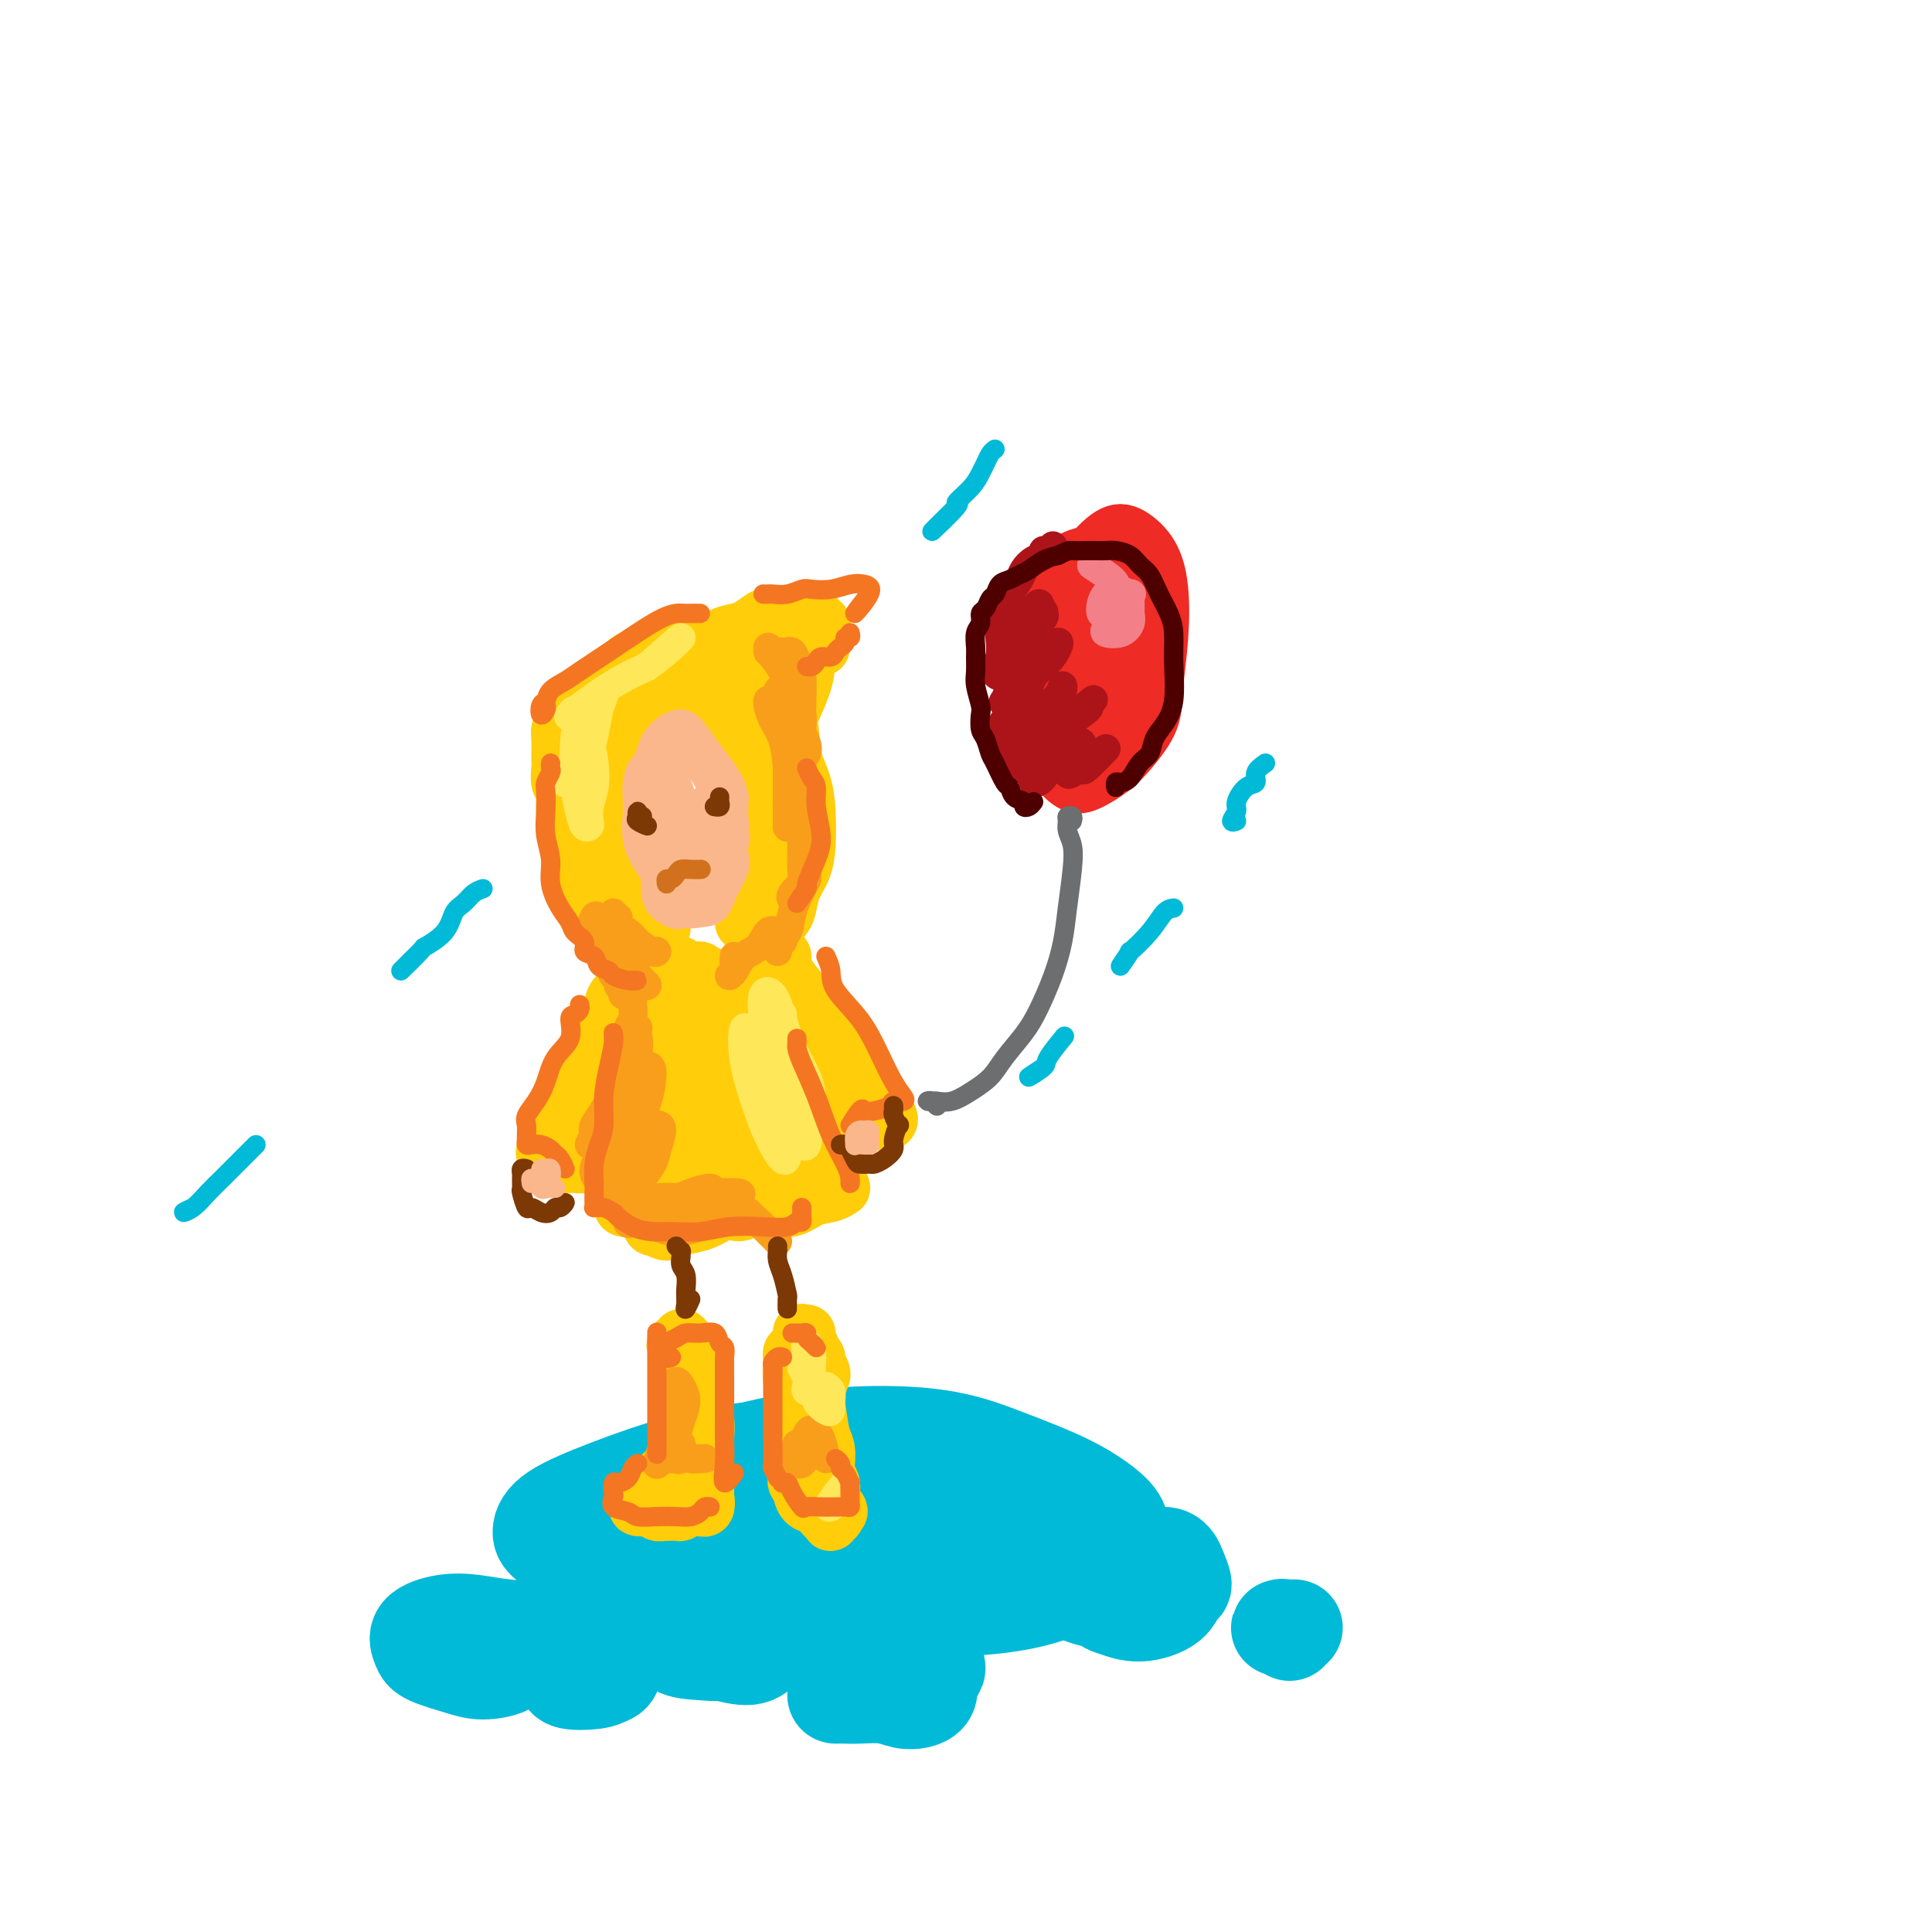 <svg viewBox='0 0 400 400' version='1.1' xmlns='http://www.w3.org/2000/svg' xmlns:xlink='http://www.w3.org/1999/xlink'><g fill='none' stroke='rgb(0,186,216)' stroke-width='20' stroke-linecap='round' stroke-linejoin='round'><path d='M149,312c-1.011,-0.006 -2.023,-0.013 -3,0c-0.977,0.013 -1.920,0.045 -3,0c-1.080,-0.045 -2.296,-0.167 -3,0c-0.704,0.167 -0.897,0.622 -1,1c-0.103,0.378 -0.118,0.679 0,1c0.118,0.321 0.368,0.664 1,1c0.632,0.336 1.647,0.667 3,1c1.353,0.333 3.044,0.669 5,1c1.956,0.331 4.175,0.657 7,1c2.825,0.343 6.255,0.704 10,1c3.745,0.296 7.805,0.527 12,0c4.195,-0.527 8.525,-1.814 12,-3c3.475,-1.186 6.094,-2.272 8,-3c1.906,-0.728 3.098,-1.098 4,-2c0.902,-0.902 1.515,-2.335 1,-3c-0.515,-0.665 -2.159,-0.560 -4,-1c-1.841,-0.440 -3.880,-1.423 -7,-2c-3.120,-0.577 -7.320,-0.747 -11,-1c-3.680,-0.253 -6.841,-0.588 -11,0c-4.159,0.588 -9.317,2.100 -14,3c-4.683,0.900 -8.892,1.188 -12,2c-3.108,0.812 -5.113,2.146 -6,3c-0.887,0.854 -0.654,1.226 0,2c0.654,0.774 1.729,1.949 3,3c1.271,1.051 2.739,1.978 5,3c2.261,1.022 5.314,2.139 9,3c3.686,0.861 8.006,1.464 13,2c4.994,0.536 10.661,1.003 16,1c5.339,-0.003 10.349,-0.475 15,-1c4.651,-0.525 8.945,-1.103 12,-2c3.055,-0.897 4.873,-2.113 6,-3c1.127,-0.887 1.564,-1.443 2,-2'/><path d='M218,318c2.937,-1.590 0.281,-2.064 -2,-3c-2.281,-0.936 -4.185,-2.333 -7,-4c-2.815,-1.667 -6.541,-3.605 -11,-5c-4.459,-1.395 -9.652,-2.247 -15,-3c-5.348,-0.753 -10.852,-1.406 -17,-1c-6.148,0.406 -12.940,1.871 -19,3c-6.060,1.129 -11.387,1.922 -16,3c-4.613,1.078 -8.511,2.442 -11,4c-2.489,1.558 -3.570,3.311 -4,4c-0.430,0.689 -0.208,0.313 1,1c1.208,0.687 3.403,2.438 7,3c3.597,0.562 8.596,-0.065 14,0c5.404,0.065 11.212,0.821 17,2c5.788,1.179 11.557,2.781 18,4c6.443,1.219 13.560,2.056 20,2c6.440,-0.056 12.203,-1.003 17,-2c4.797,-0.997 8.627,-2.044 12,-3c3.373,-0.956 6.287,-1.823 8,-3c1.713,-1.177 2.224,-2.665 2,-4c-0.224,-1.335 -1.184,-2.516 -3,-4c-1.816,-1.484 -4.487,-3.269 -8,-5c-3.513,-1.731 -7.866,-3.408 -12,-5c-4.134,-1.592 -8.049,-3.100 -13,-4c-4.951,-0.900 -10.938,-1.192 -17,-1c-6.062,0.192 -12.199,0.868 -18,2c-5.801,1.132 -11.266,2.722 -16,4c-4.734,1.278 -8.735,2.246 -12,4c-3.265,1.754 -5.793,4.295 -7,6c-1.207,1.705 -1.094,2.574 0,4c1.094,1.426 3.170,3.407 6,5c2.830,1.593 6.415,2.796 10,4'/><path d='M142,326c3.896,1.135 8.636,1.971 14,3c5.364,1.029 11.353,2.250 18,3c6.647,0.750 13.952,1.028 20,1c6.048,-0.028 10.840,-0.361 15,-1c4.160,-0.639 7.688,-1.584 11,-3c3.312,-1.416 6.408,-3.303 8,-5c1.592,-1.697 1.681,-3.203 1,-5c-0.681,-1.797 -2.133,-3.885 -5,-6c-2.867,-2.115 -7.148,-4.258 -12,-6c-4.852,-1.742 -10.274,-3.083 -16,-4c-5.726,-0.917 -11.758,-1.411 -18,-2c-6.242,-0.589 -12.696,-1.273 -19,-1c-6.304,0.273 -12.458,1.502 -18,3c-5.542,1.498 -10.473,3.263 -15,5c-4.527,1.737 -8.652,3.446 -11,5c-2.348,1.554 -2.920,2.954 -3,4c-0.080,1.046 0.333,1.737 2,3c1.667,1.263 4.586,3.099 8,4c3.414,0.901 7.321,0.869 12,1c4.679,0.131 10.131,0.425 15,1c4.869,0.575 9.155,1.429 14,2c4.845,0.571 10.249,0.857 15,1c4.751,0.143 8.849,0.144 13,0c4.151,-0.144 8.355,-0.431 12,-1c3.645,-0.569 6.732,-1.418 9,-2c2.268,-0.582 3.718,-0.895 5,-1c1.282,-0.105 2.396,-0.000 3,0c0.604,0.000 0.698,-0.103 1,0c0.302,0.103 0.812,0.412 1,1c0.188,0.588 0.054,1.454 0,2c-0.054,0.546 -0.027,0.773 0,1'/><path d='M222,329c0.386,0.788 0.352,0.757 1,1c0.648,0.243 1.977,0.760 3,1c1.023,0.240 1.738,0.204 3,0c1.262,-0.204 3.069,-0.577 4,-1c0.931,-0.423 0.985,-0.895 1,-1c0.015,-0.105 -0.010,0.156 0,0c0.010,-0.156 0.054,-0.728 0,-1c-0.054,-0.272 -0.207,-0.242 -1,0c-0.793,0.242 -2.227,0.697 -3,1c-0.773,0.303 -0.883,0.455 -1,1c-0.117,0.545 -0.239,1.484 0,2c0.239,0.516 0.839,0.610 2,1c1.161,0.390 2.882,1.076 5,1c2.118,-0.076 4.632,-0.913 6,-2c1.368,-1.087 1.591,-2.425 2,-3c0.409,-0.575 1.003,-0.386 1,-1c-0.003,-0.614 -0.603,-2.031 -1,-3c-0.397,-0.969 -0.589,-1.489 -1,-2c-0.411,-0.511 -1.039,-1.014 -2,-1c-0.961,0.014 -2.254,0.544 -3,1c-0.746,0.456 -0.946,0.838 -1,2c-0.054,1.162 0.037,3.105 0,4c-0.037,0.895 -0.202,0.741 1,1c1.202,0.259 3.772,0.931 4,1c0.228,0.069 -1.886,-0.466 -4,-1'/><path d='M268,337c-0.738,0.003 -1.475,0.005 -2,0c-0.525,-0.005 -0.837,-0.018 -1,0c-0.163,0.018 -0.178,0.067 0,0c0.178,-0.067 0.548,-0.249 1,0c0.452,0.249 0.986,0.928 1,1c0.014,0.072 -0.493,-0.464 -1,-1'/><path d='M173,351c0.630,-0.008 1.260,-0.016 2,0c0.740,0.016 1.588,0.054 3,0c1.412,-0.054 3.386,-0.202 5,0c1.614,0.202 2.869,0.754 4,1c1.131,0.246 2.138,0.185 3,0c0.862,-0.185 1.579,-0.494 2,-1c0.421,-0.506 0.548,-1.208 0,-2c-0.548,-0.792 -1.769,-1.673 -3,-2c-1.231,-0.327 -2.470,-0.099 -4,0c-1.530,0.099 -3.351,0.069 -5,0c-1.649,-0.069 -3.125,-0.178 -4,0c-0.875,0.178 -1.150,0.644 -1,1c0.150,0.356 0.726,0.602 2,1c1.274,0.398 3.248,0.946 5,1c1.752,0.054 3.282,-0.387 5,-1c1.718,-0.613 3.624,-1.398 5,-2c1.376,-0.602 2.224,-1.020 2,-2c-0.224,-0.980 -1.518,-2.522 -3,-3c-1.482,-0.478 -3.152,0.109 -5,0c-1.848,-0.109 -3.874,-0.915 -6,-1c-2.126,-0.085 -4.350,0.552 -6,1c-1.650,0.448 -2.724,0.709 -3,1c-0.276,0.291 0.246,0.614 1,1c0.754,0.386 1.742,0.835 4,1c2.258,0.165 5.788,0.047 6,0c0.212,-0.047 -2.894,-0.024 -6,0'/><path d='M131,331c-1.391,-0.128 -2.783,-0.256 -4,0c-1.217,0.256 -2.260,0.897 -3,1c-0.740,0.103 -1.176,-0.331 -1,0c0.176,0.331 0.965,1.426 2,2c1.035,0.574 2.318,0.628 4,1c1.682,0.372 3.764,1.061 6,2c2.236,0.939 4.625,2.127 7,3c2.375,0.873 4.734,1.432 7,2c2.266,0.568 4.438,1.144 6,1c1.562,-0.144 2.513,-1.007 3,-2c0.487,-0.993 0.510,-2.115 0,-3c-0.510,-0.885 -1.553,-1.532 -3,-2c-1.447,-0.468 -3.298,-0.756 -5,-1c-1.702,-0.244 -3.254,-0.444 -5,0c-1.746,0.444 -3.685,1.532 -5,2c-1.315,0.468 -2.007,0.316 -2,1c0.007,0.684 0.711,2.206 2,3c1.289,0.794 3.161,0.861 5,1c1.839,0.139 3.645,0.349 6,0c2.355,-0.349 5.261,-1.258 7,-2c1.739,-0.742 2.312,-1.317 3,-2c0.688,-0.683 1.492,-1.474 1,-2c-0.492,-0.526 -2.279,-0.789 -4,-1c-1.721,-0.211 -3.375,-0.372 -6,0c-2.625,0.372 -6.220,1.276 -10,2c-3.780,0.724 -7.746,1.269 -11,2c-3.254,0.731 -5.798,1.647 -8,3c-2.202,1.353 -4.062,3.144 -5,4c-0.938,0.856 -0.952,0.776 -1,1c-0.048,0.224 -0.128,0.753 1,1c1.128,0.247 3.465,0.214 5,0c1.535,-0.214 2.267,-0.607 3,-1'/><path d='M126,347c1.424,-0.428 0.984,-1.998 1,-3c0.016,-1.002 0.488,-1.435 0,-2c-0.488,-0.565 -1.934,-1.263 -4,-2c-2.066,-0.737 -4.750,-1.513 -8,-2c-3.250,-0.487 -7.064,-0.685 -10,-1c-2.936,-0.315 -4.995,-0.748 -7,-1c-2.005,-0.252 -3.958,-0.324 -6,0c-2.042,0.324 -4.173,1.044 -5,2c-0.827,0.956 -0.351,2.149 0,3c0.351,0.851 0.577,1.360 2,2c1.423,0.640 4.044,1.409 6,2c1.956,0.591 3.248,1.003 5,1c1.752,-0.003 3.965,-0.421 5,-1c1.035,-0.579 0.892,-1.320 1,-2c0.108,-0.680 0.467,-1.301 0,-2c-0.467,-0.699 -1.759,-1.477 -3,-2c-1.241,-0.523 -2.431,-0.793 -4,-1c-1.569,-0.207 -3.516,-0.352 -5,0c-1.484,0.352 -2.505,1.202 -3,2c-0.495,0.798 -0.463,1.545 0,2c0.463,0.455 1.356,0.616 3,1c1.644,0.384 4.038,0.989 6,1c1.962,0.011 3.492,-0.571 5,-1c1.508,-0.429 2.992,-0.703 4,-1c1.008,-0.297 1.538,-0.616 2,-1c0.462,-0.384 0.855,-0.834 1,-1c0.145,-0.166 0.041,-0.047 0,0c-0.041,0.047 -0.021,0.024 0,0'/></g>
<g fill='none' stroke='rgb(255,205,10)' stroke-width='12' stroke-linecap='round' stroke-linejoin='round'><path d='M141,278c-0.393,-0.078 -0.786,-0.156 -1,0c-0.214,0.156 -0.249,0.547 0,1c0.249,0.453 0.784,0.969 1,2c0.216,1.031 0.114,2.576 0,4c-0.114,1.424 -0.241,2.726 0,4c0.241,1.274 0.849,2.520 1,4c0.151,1.480 -0.156,3.196 0,4c0.156,0.804 0.774,0.697 1,1c0.226,0.303 0.061,1.017 0,1c-0.061,-0.017 -0.016,-0.763 0,-1c0.016,-0.237 0.004,0.035 0,0c-0.004,-0.035 -0.000,-0.379 0,-1c0.000,-0.621 -0.003,-1.520 0,-2c0.003,-0.480 0.011,-0.540 0,-1c-0.011,-0.460 -0.042,-1.320 0,-2c0.042,-0.680 0.155,-1.179 0,-2c-0.155,-0.821 -0.578,-1.965 -1,-3c-0.422,-1.035 -0.841,-1.960 -1,-3c-0.159,-1.040 -0.057,-2.196 0,-3c0.057,-0.804 0.071,-1.257 0,-2c-0.071,-0.743 -0.225,-1.775 0,-2c0.225,-0.225 0.830,0.358 1,1c0.170,0.642 -0.094,1.343 0,2c0.094,0.657 0.547,1.270 1,2c0.453,0.730 0.905,1.577 1,3c0.095,1.423 -0.167,3.422 0,5c0.167,1.578 0.762,2.737 1,4c0.238,1.263 0.119,2.632 0,4'/><path d='M145,298c0.619,3.858 0.166,3.004 0,3c-0.166,-0.004 -0.044,0.841 0,1c0.044,0.159 0.012,-0.368 0,-1c-0.012,-0.632 -0.003,-1.368 0,-2c0.003,-0.632 0.001,-1.160 0,-2c-0.001,-0.840 -0.000,-1.993 0,-3c0.000,-1.007 0.000,-1.868 0,-3c-0.000,-1.132 0.000,-2.535 0,-4c-0.000,-1.465 -0.000,-2.993 0,-4c0.000,-1.007 0.000,-1.492 0,-2c-0.000,-0.508 -0.001,-1.038 0,-1c0.001,0.038 0.004,0.646 0,1c-0.004,0.354 -0.015,0.456 0,1c0.015,0.544 0.057,1.531 0,3c-0.057,1.469 -0.211,3.420 0,5c0.211,1.580 0.789,2.787 1,4c0.211,1.213 0.057,2.431 0,4c-0.057,1.569 -0.015,3.489 0,5c0.015,1.511 0.005,2.612 0,4c-0.005,1.388 -0.005,3.062 0,4c0.005,0.938 0.016,1.138 0,1c-0.016,-0.138 -0.060,-0.615 0,-1c0.060,-0.385 0.224,-0.677 0,-1c-0.224,-0.323 -0.837,-0.678 -1,-1c-0.163,-0.322 0.122,-0.611 0,-1c-0.122,-0.389 -0.651,-0.877 -1,-1c-0.349,-0.123 -0.517,0.121 -1,0c-0.483,-0.121 -1.281,-0.606 -2,-1c-0.719,-0.394 -1.360,-0.697 -2,-1'/><path d='M139,305c-1.476,-0.748 -1.668,0.382 -2,1c-0.332,0.618 -0.806,0.725 -1,1c-0.194,0.275 -0.108,0.718 0,1c0.108,0.282 0.239,0.402 1,1c0.761,0.598 2.153,1.674 3,2c0.847,0.326 1.151,-0.097 2,0c0.849,0.097 2.244,0.716 3,1c0.756,0.284 0.872,0.234 1,0c0.128,-0.234 0.267,-0.652 0,-1c-0.267,-0.348 -0.941,-0.626 -1,-1c-0.059,-0.374 0.496,-0.844 0,-1c-0.496,-0.156 -2.043,0.000 -3,0c-0.957,-0.000 -1.325,-0.158 -2,0c-0.675,0.158 -1.657,0.631 -2,1c-0.343,0.369 -0.047,0.635 0,1c0.047,0.365 -0.156,0.830 0,1c0.156,0.170 0.673,0.046 1,0c0.327,-0.046 0.466,-0.012 1,0c0.534,0.012 1.463,0.003 2,0c0.537,-0.003 0.683,-0.001 1,0c0.317,0.001 0.805,0.000 1,0c0.195,-0.000 0.098,-0.000 0,0c-0.098,0.000 -0.197,0.000 -1,0c-0.803,-0.000 -2.311,-0.001 -3,0c-0.689,0.001 -0.560,0.004 -1,0c-0.440,-0.004 -1.449,-0.015 -2,0c-0.551,0.015 -0.642,0.056 -1,0c-0.358,-0.056 -0.981,-0.207 -1,0c-0.019,0.207 0.566,0.774 1,1c0.434,0.226 0.717,0.113 1,0'/><path d='M137,313c-0.281,0.137 2.016,-0.020 3,0c0.984,0.020 0.654,0.215 1,0c0.346,-0.215 1.368,-0.842 2,-1c0.632,-0.158 0.872,0.154 1,0c0.128,-0.154 0.143,-0.773 0,-1c-0.143,-0.227 -0.443,-0.062 -1,0c-0.557,0.062 -1.371,0.020 -2,0c-0.629,-0.020 -1.072,-0.020 -2,0c-0.928,0.020 -2.340,0.058 -3,0c-0.660,-0.058 -0.568,-0.212 -1,0c-0.432,0.212 -1.387,0.788 -2,1c-0.613,0.212 -0.883,0.058 -1,0c-0.117,-0.058 -0.080,-0.020 0,0c0.080,0.020 0.204,0.022 1,0c0.796,-0.022 2.265,-0.068 3,0c0.735,0.068 0.736,0.249 2,0c1.264,-0.249 3.790,-0.928 4,-1c0.210,-0.072 -1.895,0.464 -4,1'/><path d='M165,280c-0.420,-0.105 -0.841,-0.211 -1,0c-0.159,0.211 -0.057,0.737 0,1c0.057,0.263 0.068,0.262 0,1c-0.068,0.738 -0.214,2.214 0,4c0.214,1.786 0.790,3.880 1,6c0.210,2.120 0.055,4.264 0,6c-0.055,1.736 -0.011,3.064 0,4c0.011,0.936 -0.011,1.482 0,2c0.011,0.518 0.056,1.009 0,1c-0.056,-0.009 -0.211,-0.518 0,-1c0.211,-0.482 0.789,-0.937 1,-1c0.211,-0.063 0.057,0.265 0,0c-0.057,-0.265 -0.015,-1.124 0,-2c0.015,-0.876 0.004,-1.770 0,-3c-0.004,-1.230 -0.001,-2.797 0,-4c0.001,-1.203 0.000,-2.042 0,-4c-0.000,-1.958 0.001,-5.035 0,-7c-0.001,-1.965 -0.004,-2.820 0,-4c0.004,-1.180 0.015,-2.686 0,-3c-0.015,-0.314 -0.057,0.564 0,1c0.057,0.436 0.211,0.429 0,1c-0.211,0.571 -0.789,1.720 -1,3c-0.211,1.280 -0.057,2.691 0,4c0.057,1.309 0.015,2.516 0,4c-0.015,1.484 -0.004,3.246 0,5c0.004,1.754 0.001,3.501 0,5c-0.001,1.499 -0.001,2.749 0,4'/><path d='M165,303c-0.137,4.796 0.020,3.285 0,3c-0.020,-0.285 -0.217,0.656 0,1c0.217,0.344 0.846,0.090 1,0c0.154,-0.090 -0.169,-0.016 0,0c0.169,0.016 0.830,-0.028 1,0c0.170,0.028 -0.151,0.126 0,0c0.151,-0.126 0.772,-0.477 1,-1c0.228,-0.523 0.061,-1.218 0,-2c-0.061,-0.782 -0.017,-1.652 0,-3c0.017,-1.348 0.005,-3.176 0,-5c-0.005,-1.824 -0.005,-3.644 0,-5c0.005,-1.356 0.015,-2.248 0,-3c-0.015,-0.752 -0.056,-1.364 0,-2c0.056,-0.636 0.210,-1.296 0,-2c-0.210,-0.704 -0.784,-1.452 -1,-2c-0.216,-0.548 -0.073,-0.895 0,-1c0.073,-0.105 0.075,0.033 0,0c-0.075,-0.033 -0.226,-0.236 0,0c0.226,0.236 0.830,0.910 1,2c0.170,1.090 -0.094,2.597 0,4c0.094,1.403 0.547,2.701 1,4'/><path d='M169,291c0.475,2.769 0.663,4.692 1,6c0.337,1.308 0.822,2.002 1,3c0.178,0.998 0.048,2.301 0,3c-0.048,0.699 -0.013,0.792 0,1c0.013,0.208 0.003,0.529 0,1c-0.003,0.471 -0.000,1.093 0,1c0.000,-0.093 -0.003,-0.901 0,-1c0.003,-0.099 0.012,0.509 0,1c-0.012,0.491 -0.044,0.864 0,1c0.044,0.136 0.166,0.036 0,0c-0.166,-0.036 -0.618,-0.009 -1,0c-0.382,0.009 -0.694,0.001 -1,0c-0.306,-0.001 -0.604,0.005 -1,0c-0.396,-0.005 -0.888,-0.023 -1,0c-0.112,0.023 0.158,0.085 0,0c-0.158,-0.085 -0.744,-0.317 -1,0c-0.256,0.317 -0.184,1.185 0,2c0.184,0.815 0.479,1.578 1,2c0.521,0.422 1.268,0.502 2,1c0.732,0.498 1.450,1.412 2,2c0.550,0.588 0.931,0.848 1,1c0.069,0.152 -0.174,0.195 0,0c0.174,-0.195 0.764,-0.627 1,-1c0.236,-0.373 0.118,-0.686 0,-1'/><path d='M173,313c1.151,0.385 0.530,-0.652 0,-1c-0.530,-0.348 -0.969,-0.006 -1,0c-0.031,0.006 0.346,-0.322 0,-1c-0.346,-0.678 -1.415,-1.706 -2,-2c-0.585,-0.294 -0.686,0.145 -1,0c-0.314,-0.145 -0.842,-0.873 -1,-1c-0.158,-0.127 0.053,0.348 0,1c-0.053,0.652 -0.369,1.482 0,2c0.369,0.518 1.423,0.724 2,1c0.577,0.276 0.678,0.621 1,1c0.322,0.379 0.867,0.790 1,1c0.133,0.210 -0.145,0.219 0,0c0.145,-0.219 0.711,-0.665 1,-1c0.289,-0.335 0.299,-0.558 0,-1c-0.299,-0.442 -0.907,-1.105 -1,-2c-0.093,-0.895 0.329,-2.024 0,-3c-0.329,-0.976 -1.409,-1.799 -2,-3c-0.591,-1.201 -0.694,-2.779 -1,-4c-0.306,-1.221 -0.815,-2.086 -1,-3c-0.185,-0.914 -0.047,-1.879 0,-3c0.047,-1.121 0.002,-2.399 0,-3c-0.002,-0.601 0.038,-0.525 0,-1c-0.038,-0.475 -0.153,-1.502 0,-2c0.153,-0.498 0.573,-0.466 1,-1c0.427,-0.534 0.861,-1.635 1,-2c0.139,-0.365 -0.018,0.007 0,0c0.018,-0.007 0.211,-0.394 0,-1c-0.211,-0.606 -0.826,-1.432 -1,-2c-0.174,-0.568 0.093,-0.876 0,-1c-0.093,-0.124 -0.547,-0.062 -1,0'/><path d='M168,281c-0.558,-4.443 0.047,-1.050 0,0c-0.047,1.050 -0.745,-0.243 -1,-1c-0.255,-0.757 -0.068,-0.978 0,-1c0.068,-0.022 0.018,0.156 0,0c-0.018,-0.156 -0.005,-0.644 0,-1c0.005,-0.356 0.001,-0.579 0,-1c-0.001,-0.421 -0.000,-1.041 0,-1c0.000,0.041 0.000,0.742 0,1c-0.000,0.258 -0.000,0.074 0,0c0.000,-0.074 0.000,-0.037 0,0'/><path d='M136,213c-0.422,0.862 -0.844,1.724 -1,2c-0.156,0.276 -0.045,-0.034 0,0c0.045,0.034 0.023,0.411 0,1c-0.023,0.589 -0.049,1.389 0,2c0.049,0.611 0.172,1.033 0,2c-0.172,0.967 -0.638,2.479 -1,4c-0.362,1.521 -0.619,3.050 -1,4c-0.381,0.950 -0.886,1.320 -1,2c-0.114,0.680 0.162,1.669 0,3c-0.162,1.331 -0.761,3.003 -1,4c-0.239,0.997 -0.116,1.317 0,2c0.116,0.683 0.227,1.727 0,2c-0.227,0.273 -0.792,-0.225 -1,0c-0.208,0.225 -0.060,1.174 0,2c0.060,0.826 0.030,1.531 0,2c-0.030,0.469 -0.061,0.704 0,1c0.061,0.296 0.216,0.654 0,1c-0.216,0.346 -0.801,0.681 -1,1c-0.199,0.319 -0.013,0.621 0,1c0.013,0.379 -0.149,0.834 0,1c0.149,0.166 0.609,0.045 1,0c0.391,-0.045 0.715,-0.012 1,0c0.285,0.012 0.532,0.003 1,0c0.468,-0.003 1.156,-0.001 2,0c0.844,0.001 1.843,0.000 3,0c1.157,-0.000 2.474,-0.000 4,0c1.526,0.000 3.263,0.000 5,0'/><path d='M146,250c3.571,0.065 3.997,-0.771 5,-1c1.003,-0.229 2.583,0.149 4,0c1.417,-0.149 2.671,-0.823 4,-1c1.329,-0.177 2.734,0.145 4,0c1.266,-0.145 2.392,-0.755 3,-1c0.608,-0.245 0.699,-0.123 1,0c0.301,0.123 0.813,0.248 1,0c0.187,-0.248 0.050,-0.869 0,-1c-0.050,-0.131 -0.012,0.229 0,0c0.012,-0.229 -0.001,-1.048 0,-2c0.001,-0.952 0.016,-2.038 0,-3c-0.016,-0.962 -0.064,-1.800 0,-3c0.064,-1.200 0.238,-2.764 0,-4c-0.238,-1.236 -0.890,-2.146 -1,-3c-0.110,-0.854 0.321,-1.653 0,-3c-0.321,-1.347 -1.396,-3.243 -2,-4c-0.604,-0.757 -0.739,-0.377 -1,-1c-0.261,-0.623 -0.647,-2.249 -1,-3c-0.353,-0.751 -0.672,-0.625 -1,-1c-0.328,-0.375 -0.665,-1.249 -1,-2c-0.335,-0.751 -0.667,-1.377 -1,-2c-0.333,-0.623 -0.667,-1.241 -1,-2c-0.333,-0.759 -0.667,-1.657 -1,-2c-0.333,-0.343 -0.667,-0.131 -1,0c-0.333,0.131 -0.667,0.180 -1,0c-0.333,-0.180 -0.667,-0.590 -1,-1'/><path d='M155,210c-2.108,-2.968 -1.378,-1.387 -1,-1c0.378,0.387 0.405,-0.420 0,-1c-0.405,-0.580 -1.241,-0.932 -2,-1c-0.759,-0.068 -1.441,0.150 -2,0c-0.559,-0.150 -0.995,-0.666 -1,-1c-0.005,-0.334 0.420,-0.486 0,-1c-0.420,-0.514 -1.685,-1.392 -2,-2c-0.315,-0.608 0.319,-0.948 0,-1c-0.319,-0.052 -1.591,0.184 -2,0c-0.409,-0.184 0.045,-0.790 0,-1c-0.045,-0.210 -0.591,-0.026 -1,0c-0.409,0.026 -0.683,-0.105 -1,0c-0.317,0.105 -0.679,0.446 -1,1c-0.321,0.554 -0.601,1.322 -1,2c-0.399,0.678 -0.916,1.267 -1,3c-0.084,1.733 0.264,4.612 0,7c-0.264,2.388 -1.139,4.286 -2,7c-0.861,2.714 -1.707,6.244 -2,9c-0.293,2.756 -0.034,4.739 0,6c0.034,1.261 -0.158,1.799 0,2c0.158,0.201 0.665,0.063 1,0c0.335,-0.063 0.498,-0.053 1,-1c0.502,-0.947 1.343,-2.853 2,-4c0.657,-1.147 1.128,-1.536 2,-3c0.872,-1.464 2.143,-4.003 3,-6c0.857,-1.997 1.299,-3.452 2,-5c0.701,-1.548 1.662,-3.188 2,-4c0.338,-0.812 0.052,-0.796 0,0c-0.052,0.796 0.128,2.370 0,4c-0.128,1.630 -0.564,3.315 -1,5'/><path d='M148,224c-0.323,2.390 -0.629,3.865 -1,6c-0.371,2.135 -0.806,4.931 -1,7c-0.194,2.069 -0.147,3.412 0,4c0.147,0.588 0.392,0.420 1,0c0.608,-0.420 1.578,-1.092 2,-2c0.422,-0.908 0.296,-2.050 1,-3c0.704,-0.950 2.237,-1.707 3,-3c0.763,-1.293 0.755,-3.124 1,-4c0.245,-0.876 0.742,-0.799 1,-1c0.258,-0.201 0.276,-0.679 0,0c-0.276,0.679 -0.844,2.516 -1,4c-0.156,1.484 0.102,2.616 0,4c-0.102,1.384 -0.563,3.022 -1,4c-0.437,0.978 -0.848,1.297 -1,2c-0.152,0.703 -0.043,1.791 0,2c0.043,0.209 0.020,-0.462 0,-1c-0.020,-0.538 -0.036,-0.944 0,-2c0.036,-1.056 0.123,-2.764 0,-4c-0.123,-1.236 -0.456,-2.001 -1,-3c-0.544,-0.999 -1.298,-2.232 -2,-4c-0.702,-1.768 -1.352,-4.072 -2,-6c-0.648,-1.928 -1.296,-3.482 -2,-5c-0.704,-1.518 -1.465,-3.001 -2,-4c-0.535,-0.999 -0.844,-1.514 -1,-2c-0.156,-0.486 -0.158,-0.942 0,-1c0.158,-0.058 0.475,0.284 1,0c0.525,-0.284 1.257,-1.192 2,-2c0.743,-0.808 1.498,-1.517 2,-2c0.502,-0.483 0.751,-0.742 1,-1'/><path d='M148,207c1.097,-0.985 0.841,-0.947 1,-1c0.159,-0.053 0.734,-0.196 1,0c0.266,0.196 0.224,0.733 1,1c0.776,0.267 2.369,0.264 3,0c0.631,-0.264 0.301,-0.790 1,-1c0.699,-0.210 2.426,-0.106 3,0c0.574,0.106 -0.005,0.212 0,0c0.005,-0.212 0.592,-0.744 1,-1c0.408,-0.256 0.635,-0.237 1,0c0.365,0.237 0.868,0.690 1,1c0.132,0.310 -0.105,0.475 0,1c0.105,0.525 0.553,1.409 1,2c0.447,0.591 0.894,0.889 1,2c0.106,1.111 -0.130,3.037 0,5c0.130,1.963 0.627,3.965 1,6c0.373,2.035 0.622,4.105 1,6c0.378,1.895 0.884,3.615 1,5c0.116,1.385 -0.157,2.435 0,4c0.157,1.565 0.745,3.647 1,5c0.255,1.353 0.178,1.979 0,2c-0.178,0.021 -0.456,-0.562 -1,-1c-0.544,-0.438 -1.354,-0.731 -2,-1c-0.646,-0.269 -1.129,-0.514 -2,-1c-0.871,-0.486 -2.130,-1.213 -3,-2c-0.870,-0.787 -1.350,-1.635 -2,-2c-0.650,-0.365 -1.472,-0.247 -2,0c-0.528,0.247 -0.764,0.624 -1,1'/><path d='M154,238c-2.448,-0.163 -2.070,1.431 -2,3c0.070,1.569 -0.170,3.114 0,4c0.170,0.886 0.748,1.113 1,2c0.252,0.887 0.178,2.434 0,3c-0.178,0.566 -0.460,0.153 -1,0c-0.540,-0.153 -1.338,-0.044 -2,0c-0.662,0.044 -1.188,0.022 -2,0c-0.812,-0.022 -1.910,-0.046 -3,0c-1.090,0.046 -2.172,0.160 -3,0c-0.828,-0.160 -1.403,-0.594 -2,-1c-0.597,-0.406 -1.218,-0.784 -2,-1c-0.782,-0.216 -1.726,-0.269 -2,0c-0.274,0.269 0.123,0.860 0,1c-0.123,0.140 -0.765,-0.170 -1,0c-0.235,0.170 -0.063,0.819 0,1c0.063,0.181 0.016,-0.105 0,0c-0.016,0.105 -0.000,0.603 0,1c0.000,0.397 -0.016,0.694 0,1c0.016,0.306 0.062,0.623 0,1c-0.062,0.377 -0.233,0.816 0,1c0.233,0.184 0.869,0.114 1,0c0.131,-0.114 -0.244,-0.271 0,0c0.244,0.271 1.107,0.969 2,1c0.893,0.031 1.817,-0.607 3,-1c1.183,-0.393 2.624,-0.541 4,-1c1.376,-0.459 2.688,-1.230 4,-2'/><path d='M149,251c2.477,-0.560 3.169,0.039 4,0c0.831,-0.039 1.801,-0.717 3,-1c1.199,-0.283 2.626,-0.171 4,0c1.374,0.171 2.695,0.399 4,0c1.305,-0.399 2.595,-1.427 4,-2c1.405,-0.573 2.927,-0.692 4,-1c1.073,-0.308 1.699,-0.804 2,-1c0.301,-0.196 0.278,-0.093 0,0c-0.278,0.093 -0.810,0.176 -1,0c-0.190,-0.176 -0.037,-0.612 0,-1c0.037,-0.388 -0.041,-0.728 0,-1c0.041,-0.272 0.201,-0.475 0,-1c-0.201,-0.525 -0.764,-1.370 -1,-2c-0.236,-0.630 -0.145,-1.043 0,-2c0.145,-0.957 0.344,-2.459 0,-4c-0.344,-1.541 -1.233,-3.123 -2,-5c-0.767,-1.877 -1.414,-4.050 -2,-6c-0.586,-1.950 -1.113,-3.678 -2,-6c-0.887,-2.322 -2.136,-5.238 -3,-8c-0.864,-2.762 -1.345,-5.370 -2,-7c-0.655,-1.630 -1.486,-2.283 -2,-3c-0.514,-0.717 -0.711,-1.500 -1,-2c-0.289,-0.500 -0.670,-0.718 -1,-1c-0.330,-0.282 -0.610,-0.627 -1,0c-0.390,0.627 -0.889,2.226 -1,4c-0.111,1.774 0.166,3.723 0,6c-0.166,2.277 -0.775,4.882 -1,8c-0.225,3.118 -0.064,6.748 0,10c0.064,3.252 0.032,6.126 0,9'/><path d='M154,234c-0.233,6.489 0.684,4.211 1,3c0.316,-1.211 0.030,-1.354 0,-2c-0.030,-0.646 0.195,-1.795 0,-3c-0.195,-1.205 -0.812,-2.466 -1,-4c-0.188,-1.534 0.051,-3.341 0,-5c-0.051,-1.659 -0.394,-3.169 -1,-5c-0.606,-1.831 -1.476,-3.982 -2,-5c-0.524,-1.018 -0.703,-0.903 -1,-1c-0.297,-0.097 -0.713,-0.405 -1,0c-0.287,0.405 -0.444,1.525 -1,2c-0.556,0.475 -1.511,0.306 -2,1c-0.489,0.694 -0.513,2.251 -1,3c-0.487,0.749 -1.437,0.690 -2,1c-0.563,0.310 -0.739,0.990 -1,1c-0.261,0.010 -0.606,-0.650 -1,-1c-0.394,-0.350 -0.837,-0.390 -1,-1c-0.163,-0.610 -0.045,-1.789 0,-3c0.045,-1.211 0.016,-2.455 0,-4c-0.016,-1.545 -0.018,-3.391 0,-5c0.018,-1.609 0.057,-2.981 0,-4c-0.057,-1.019 -0.212,-1.685 0,-2c0.212,-0.315 0.789,-0.280 1,0c0.211,0.280 0.057,0.806 0,1c-0.057,0.194 -0.016,0.055 0,0c0.016,-0.055 0.008,-0.028 0,0'/><path d='M135,200c-1.200,0.210 -2.400,0.420 -3,0c-0.600,-0.420 -0.598,-1.470 -1,-2c-0.402,-0.530 -1.206,-0.539 -2,-1c-0.794,-0.461 -1.579,-1.373 -2,-2c-0.421,-0.627 -0.479,-0.970 -1,-2c-0.521,-1.030 -1.507,-2.748 -2,-4c-0.493,-1.252 -0.495,-2.039 -1,-3c-0.505,-0.961 -1.512,-2.097 -2,-3c-0.488,-0.903 -0.455,-1.572 -1,-3c-0.545,-1.428 -1.666,-3.613 -2,-5c-0.334,-1.387 0.121,-1.976 0,-3c-0.121,-1.024 -0.817,-2.485 -1,-4c-0.183,-1.515 0.147,-3.085 0,-4c-0.147,-0.915 -0.772,-1.175 -1,-2c-0.228,-0.825 -0.058,-2.214 0,-3c0.058,-0.786 0.004,-0.969 0,-2c-0.004,-1.031 0.042,-2.911 0,-4c-0.042,-1.089 -0.173,-1.388 0,-2c0.173,-0.612 0.651,-1.538 1,-2c0.349,-0.462 0.568,-0.461 1,-1c0.432,-0.539 1.077,-1.619 2,-2c0.923,-0.381 2.123,-0.063 3,-1c0.877,-0.937 1.431,-3.130 2,-4c0.569,-0.870 1.155,-0.419 2,-1c0.845,-0.581 1.951,-2.195 3,-3c1.049,-0.805 2.040,-0.802 3,-1c0.960,-0.198 1.887,-0.597 3,-1c1.113,-0.403 2.412,-0.809 4,-1c1.588,-0.191 3.466,-0.167 5,0c1.534,0.167 2.724,0.476 4,1c1.276,0.524 2.638,1.262 4,2'/><path d='M153,137c2.571,0.880 2.499,1.581 3,3c0.501,1.419 1.574,3.556 3,5c1.426,1.444 3.206,2.195 4,4c0.794,1.805 0.603,4.664 1,7c0.397,2.336 1.382,4.150 2,6c0.618,1.850 0.870,3.735 1,6c0.130,2.265 0.138,4.910 0,7c-0.138,2.090 -0.421,3.624 -1,5c-0.579,1.376 -1.455,2.592 -2,4c-0.545,1.408 -0.759,3.007 -1,4c-0.241,0.993 -0.509,1.382 -1,2c-0.491,0.618 -1.206,1.467 -2,2c-0.794,0.533 -1.666,0.751 -2,1c-0.334,0.249 -0.128,0.529 -1,0c-0.872,-0.529 -2.820,-1.865 -3,-2c-0.180,-0.135 1.410,0.933 3,2'/><path d='M131,141c-0.765,0.213 -1.529,0.426 -2,1c-0.471,0.574 -0.648,1.510 -1,2c-0.352,0.490 -0.879,0.533 -1,1c-0.121,0.467 0.163,1.358 0,2c-0.163,0.642 -0.773,1.035 -1,2c-0.227,0.965 -0.070,2.502 0,4c0.070,1.498 0.051,2.958 0,5c-0.051,2.042 -0.136,4.665 0,7c0.136,2.335 0.494,4.380 1,7c0.506,2.620 1.160,5.814 2,8c0.840,2.186 1.867,3.362 3,5c1.133,1.638 2.372,3.736 3,5c0.628,1.264 0.646,1.694 1,2c0.354,0.306 1.044,0.487 1,0c-0.044,-0.487 -0.822,-1.643 -1,-2c-0.178,-0.357 0.243,0.084 0,0c-0.243,-0.084 -1.149,-0.691 -2,-1c-0.851,-0.309 -1.647,-0.318 -2,-1c-0.353,-0.682 -0.263,-2.037 -1,-3c-0.737,-0.963 -2.299,-1.535 -3,-3c-0.701,-1.465 -0.539,-3.823 -1,-6c-0.461,-2.177 -1.543,-4.172 -2,-6c-0.457,-1.828 -0.288,-3.489 0,-5c0.288,-1.511 0.696,-2.871 1,-4c0.304,-1.129 0.504,-2.028 1,-3c0.496,-0.972 1.288,-2.017 2,-3c0.712,-0.983 1.346,-1.903 2,-3c0.654,-1.097 1.330,-2.372 2,-3c0.670,-0.628 1.334,-0.608 2,-1c0.666,-0.392 1.333,-1.196 2,-2'/><path d='M137,146c2.147,-2.074 2.514,-1.258 3,-1c0.486,0.258 1.093,-0.041 2,0c0.907,0.041 2.116,0.424 3,1c0.884,0.576 1.444,1.346 2,2c0.556,0.654 1.108,1.191 2,2c0.892,0.809 2.124,1.889 3,4c0.876,2.111 1.398,5.252 2,8c0.602,2.748 1.285,5.101 2,7c0.715,1.899 1.461,3.343 2,5c0.539,1.657 0.872,3.529 1,5c0.128,1.471 0.050,2.543 0,4c-0.050,1.457 -0.071,3.300 0,5c0.071,1.700 0.233,3.256 0,4c-0.233,0.744 -0.861,0.676 -1,1c-0.139,0.324 0.211,1.039 0,1c-0.211,-0.039 -0.982,-0.832 -1,-1c-0.018,-0.168 0.716,0.288 1,0c0.284,-0.288 0.116,-1.321 0,-2c-0.116,-0.679 -0.181,-1.004 0,-2c0.181,-0.996 0.606,-2.662 1,-4c0.394,-1.338 0.755,-2.349 1,-4c0.245,-1.651 0.374,-3.940 0,-6c-0.374,-2.060 -1.251,-3.889 -2,-6c-0.749,-2.111 -1.371,-4.505 -2,-7c-0.629,-2.495 -1.267,-5.090 -2,-7c-0.733,-1.910 -1.561,-3.133 -2,-4c-0.439,-0.867 -0.489,-1.377 -1,-2c-0.511,-0.623 -1.484,-1.360 -2,-2c-0.516,-0.640 -0.576,-1.183 -1,-2c-0.424,-0.817 -1.212,-1.909 -2,-3'/><path d='M146,142c-2.379,-5.272 -1.325,-1.951 -1,-1c0.325,0.951 -0.079,-0.469 0,-1c0.079,-0.531 0.642,-0.172 1,0c0.358,0.172 0.511,0.159 1,0c0.489,-0.159 1.313,-0.462 2,-1c0.687,-0.538 1.238,-1.310 2,-2c0.762,-0.690 1.737,-1.298 3,-2c1.263,-0.702 2.814,-1.497 4,-2c1.186,-0.503 2.006,-0.714 3,-1c0.994,-0.286 2.160,-0.647 3,-1c0.840,-0.353 1.353,-0.698 2,-1c0.647,-0.302 1.428,-0.561 2,-1c0.572,-0.439 0.935,-1.057 1,-1c0.065,0.057 -0.168,0.790 0,1c0.168,0.210 0.736,-0.104 1,0c0.264,0.104 0.226,0.626 0,1c-0.226,0.374 -0.638,0.601 -1,1c-0.362,0.399 -0.675,0.971 -1,2c-0.325,1.029 -0.663,2.514 -1,4'/><path d='M167,137c-0.226,2.001 -0.291,3.003 -1,5c-0.709,1.997 -2.060,4.990 -3,7c-0.940,2.010 -1.468,3.037 -2,4c-0.532,0.963 -1.070,1.861 -1,2c0.070,0.139 0.746,-0.480 1,-1c0.254,-0.520 0.085,-0.940 0,-1c-0.085,-0.060 -0.085,0.242 0,0c0.085,-0.242 0.254,-1.027 0,-1c-0.254,0.027 -0.930,0.865 -1,1c-0.070,0.135 0.465,-0.432 1,-1'/><path d='M140,138c-0.268,0.180 -0.536,0.360 0,0c0.536,-0.360 1.875,-1.261 3,-2c1.125,-0.739 2.035,-1.316 3,-2c0.965,-0.684 1.984,-1.476 3,-2c1.016,-0.524 2.029,-0.782 3,-1c0.971,-0.218 1.899,-0.397 3,-1c1.101,-0.603 2.375,-1.629 3,-2c0.625,-0.371 0.601,-0.086 1,0c0.399,0.086 1.220,-0.026 2,0c0.780,0.026 1.519,0.189 2,0c0.481,-0.189 0.703,-0.731 1,-1c0.297,-0.269 0.667,-0.265 1,0c0.333,0.265 0.628,0.793 1,1c0.372,0.207 0.820,0.094 1,0c0.180,-0.094 0.090,-0.169 0,0c-0.090,0.169 -0.182,0.580 0,1c0.182,0.420 0.637,0.847 1,1c0.363,0.153 0.633,0.031 1,0c0.367,-0.031 0.829,0.030 1,1c0.171,0.970 0.049,2.849 0,3c-0.049,0.151 -0.024,-1.424 0,-3'/><path d='M129,208c-0.021,-0.321 -0.042,-0.642 0,-1c0.042,-0.358 0.146,-0.752 0,-1c-0.146,-0.248 -0.541,-0.350 -1,0c-0.459,0.350 -0.980,1.153 -1,2c-0.020,0.847 0.462,1.739 0,3c-0.462,1.261 -1.869,2.890 -3,5c-1.131,2.110 -1.987,4.702 -3,7c-1.013,2.298 -2.184,4.303 -3,6c-0.816,1.697 -1.277,3.086 -2,4c-0.723,0.914 -1.706,1.355 -2,2c-0.294,0.645 0.103,1.496 0,2c-0.103,0.504 -0.705,0.661 -1,1c-0.295,0.339 -0.283,0.861 0,1c0.283,0.139 0.835,-0.106 1,0c0.165,0.106 -0.059,0.564 0,1c0.059,0.436 0.399,0.850 1,1c0.601,0.150 1.461,0.037 2,0c0.539,-0.037 0.757,0.001 1,0c0.243,-0.001 0.510,-0.041 1,0c0.490,0.041 1.203,0.165 2,0c0.797,-0.165 1.678,-0.618 2,-1c0.322,-0.382 0.084,-0.694 0,-1c-0.084,-0.306 -0.014,-0.607 0,-1c0.014,-0.393 -0.027,-0.879 0,-1c0.027,-0.121 0.123,0.121 0,0c-0.123,-0.121 -0.464,-0.606 -1,-1c-0.536,-0.394 -1.268,-0.697 -2,-1'/><path d='M120,235c-0.684,-0.818 -0.895,-0.864 -1,-1c-0.105,-0.136 -0.106,-0.364 0,-1c0.106,-0.636 0.317,-1.681 1,-3c0.683,-1.319 1.837,-2.913 3,-4c1.163,-1.087 2.336,-1.666 3,-2c0.664,-0.334 0.818,-0.423 1,0c0.182,0.423 0.392,1.358 0,2c-0.392,0.642 -1.386,0.990 -2,2c-0.614,1.010 -0.848,2.682 -1,4c-0.152,1.318 -0.222,2.281 -1,3c-0.778,0.719 -2.264,1.193 -3,2c-0.736,0.807 -0.723,1.948 0,2c0.723,0.052 2.156,-0.986 3,-2c0.844,-1.014 1.098,-2.004 1,-2c-0.098,0.004 -0.549,1.002 -1,2'/><path d='M162,198c-0.434,0.117 -0.868,0.235 -1,0c-0.132,-0.235 0.039,-0.821 0,-1c-0.039,-0.179 -0.286,0.049 0,1c0.286,0.951 1.106,2.626 2,4c0.894,1.374 1.864,2.448 3,4c1.136,1.552 2.440,3.580 4,6c1.560,2.420 3.376,5.230 5,7c1.624,1.770 3.055,2.500 4,4c0.945,1.500 1.402,3.771 2,5c0.598,1.229 1.336,1.416 2,2c0.664,0.584 1.254,1.564 1,2c-0.254,0.436 -1.352,0.327 -2,0c-0.648,-0.327 -0.846,-0.872 -1,-1c-0.154,-0.128 -0.265,0.162 -1,0c-0.735,-0.162 -2.095,-0.775 -3,-1c-0.905,-0.225 -1.353,-0.060 -2,0c-0.647,0.060 -1.491,0.016 -2,0c-0.509,-0.016 -0.683,-0.004 -1,0c-0.317,0.004 -0.778,0.001 0,0c0.778,-0.001 2.794,-0.000 3,0c0.206,0.000 -1.397,0.000 -3,0'/></g>
<g fill='none' stroke='rgb(238,43,36)' stroke-width='12' stroke-linecap='round' stroke-linejoin='round'><path d='M224,121c-0.763,-0.720 -1.527,-1.441 -2,-2c-0.473,-0.559 -0.656,-0.957 -1,-1c-0.344,-0.043 -0.850,0.269 -1,1c-0.150,0.731 0.056,1.883 0,3c-0.056,1.117 -0.373,2.201 -1,5c-0.627,2.799 -1.562,7.313 -2,12c-0.438,4.687 -0.378,9.549 0,13c0.378,3.451 1.076,5.493 2,7c0.924,1.507 2.076,2.481 3,3c0.924,0.519 1.620,0.583 3,0c1.380,-0.583 3.445,-1.814 5,-3c1.555,-1.186 2.600,-2.328 4,-4c1.400,-1.672 3.155,-3.875 4,-6c0.845,-2.125 0.778,-4.173 1,-7c0.222,-2.827 0.732,-6.432 1,-10c0.268,-3.568 0.294,-7.100 0,-10c-0.294,-2.900 -0.910,-5.169 -2,-7c-1.090,-1.831 -2.656,-3.223 -4,-4c-1.344,-0.777 -2.467,-0.939 -4,0c-1.533,0.939 -3.477,2.979 -5,5c-1.523,2.021 -2.624,4.023 -4,7c-1.376,2.977 -3.025,6.928 -4,11c-0.975,4.072 -1.274,8.264 -1,12c0.274,3.736 1.122,7.015 2,9c0.878,1.985 1.786,2.677 3,3c1.214,0.323 2.732,0.278 4,0c1.268,-0.278 2.284,-0.787 3,-2c0.716,-1.213 1.130,-3.129 2,-5c0.870,-1.871 2.196,-3.696 3,-6c0.804,-2.304 1.087,-5.087 1,-8c-0.087,-2.913 -0.543,-5.957 -1,-9'/><path d='M233,128c-0.125,-3.795 -0.436,-4.781 -1,-5c-0.564,-0.219 -1.379,0.329 -2,2c-0.621,1.671 -1.046,4.466 -2,7c-0.954,2.534 -2.436,4.806 -3,7c-0.564,2.194 -0.211,4.311 0,6c0.211,1.689 0.281,2.951 1,3c0.719,0.049 2.087,-1.117 3,-2c0.913,-0.883 1.372,-1.485 2,-3c0.628,-1.515 1.427,-3.942 2,-6c0.573,-2.058 0.922,-3.747 1,-6c0.078,-2.253 -0.114,-5.069 0,-7c0.114,-1.931 0.534,-2.976 0,-3c-0.534,-0.024 -2.024,0.974 -3,2c-0.976,1.026 -1.440,2.079 -2,4c-0.560,1.921 -1.216,4.710 -2,7c-0.784,2.290 -1.695,4.081 -2,6c-0.305,1.919 -0.002,3.967 0,5c0.002,1.033 -0.296,1.050 0,1c0.296,-0.050 1.186,-0.167 2,-1c0.814,-0.833 1.550,-2.382 2,-4c0.450,-1.618 0.612,-3.305 1,-5c0.388,-1.695 1.003,-3.397 1,-5c-0.003,-1.603 -0.623,-3.106 -1,-5c-0.377,-1.894 -0.511,-4.177 -1,-6c-0.489,-1.823 -1.333,-3.186 -2,-4c-0.667,-0.814 -1.156,-1.081 -2,-1c-0.844,0.081 -2.041,0.508 -3,1c-0.959,0.492 -1.680,1.049 -2,2c-0.320,0.951 -0.240,2.294 -1,4c-0.760,1.706 -2.360,3.773 -3,6c-0.640,2.227 -0.320,4.613 0,7'/><path d='M216,135c-0.898,3.659 -1.141,4.307 -1,6c0.141,1.693 0.668,4.432 1,6c0.332,1.568 0.470,1.964 1,3c0.530,1.036 1.451,2.713 2,4c0.549,1.287 0.726,2.183 1,3c0.274,0.817 0.645,1.556 1,2c0.355,0.444 0.693,0.593 1,1c0.307,0.407 0.583,1.071 1,1c0.417,-0.071 0.976,-0.877 1,-1c0.024,-0.123 -0.488,0.439 -1,1'/></g>
<g fill='none' stroke='rgb(173,20,25)' stroke-width='6' stroke-linecap='round' stroke-linejoin='round'><path d='M218,113c-0.297,0.448 -0.594,0.897 -1,1c-0.406,0.103 -0.920,-0.138 -1,0c-0.080,0.138 0.274,0.657 0,1c-0.274,0.343 -1.177,0.510 -2,1c-0.823,0.490 -1.566,1.302 -2,2c-0.434,0.698 -0.560,1.281 -1,2c-0.440,0.719 -1.194,1.572 -2,3c-0.806,1.428 -1.663,3.430 -2,5c-0.337,1.570 -0.155,2.706 0,4c0.155,1.294 0.282,2.744 0,4c-0.282,1.256 -0.972,2.317 -1,3c-0.028,0.683 0.607,0.987 1,1c0.393,0.013 0.543,-0.264 1,-1c0.457,-0.736 1.220,-1.930 2,-3c0.780,-1.070 1.575,-2.015 2,-3c0.425,-0.985 0.479,-2.011 1,-3c0.521,-0.989 1.507,-1.940 2,-3c0.493,-1.060 0.491,-2.227 0,-2c-0.491,0.227 -1.471,1.850 -2,3c-0.529,1.150 -0.606,1.828 -1,3c-0.394,1.172 -1.103,2.840 -2,4c-0.897,1.160 -1.982,1.814 -2,2c-0.018,0.186 1.030,-0.097 2,-1c0.970,-0.903 1.862,-2.427 3,-4c1.138,-1.573 2.523,-3.195 3,-4c0.477,-0.805 0.045,-0.793 0,-1c-0.045,-0.207 0.295,-0.633 0,0c-0.295,0.633 -1.227,2.324 -2,4c-0.773,1.676 -1.386,3.338 -2,5'/><path d='M212,136c-0.957,1.840 -1.350,2.440 -2,4c-0.650,1.560 -1.556,4.080 -2,5c-0.444,0.920 -0.425,0.242 0,0c0.425,-0.242 1.256,-0.047 2,0c0.744,0.047 1.402,-0.055 2,-1c0.598,-0.945 1.136,-2.732 2,-4c0.864,-1.268 2.053,-2.018 3,-3c0.947,-0.982 1.651,-2.195 2,-3c0.349,-0.805 0.342,-1.203 0,-1c-0.342,0.203 -1.019,1.006 -2,2c-0.981,0.994 -2.265,2.180 -3,4c-0.735,1.820 -0.920,4.275 -2,6c-1.080,1.725 -3.055,2.719 -4,4c-0.945,1.281 -0.861,2.847 -1,4c-0.139,1.153 -0.500,1.893 0,2c0.500,0.107 1.861,-0.419 3,-1c1.139,-0.581 2.057,-1.219 3,-2c0.943,-0.781 1.911,-1.707 3,-3c1.089,-1.293 2.297,-2.955 3,-4c0.703,-1.045 0.899,-1.473 1,-2c0.101,-0.527 0.106,-1.152 0,-1c-0.106,0.152 -0.324,1.080 -1,2c-0.676,0.920 -1.809,1.832 -3,3c-1.191,1.168 -2.440,2.593 -3,4c-0.560,1.407 -0.431,2.796 -1,4c-0.569,1.204 -1.836,2.221 -2,3c-0.164,0.779 0.777,1.319 2,1c1.223,-0.319 2.730,-1.498 4,-3c1.270,-1.502 2.303,-3.327 4,-5c1.697,-1.673 4.056,-3.192 5,-4c0.944,-0.808 0.472,-0.904 0,-1'/><path d='M225,146c2.465,-2.009 1.126,-1.030 0,0c-1.126,1.030 -2.041,2.112 -3,3c-0.959,0.888 -1.964,1.582 -3,3c-1.036,1.418 -2.104,3.560 -3,5c-0.896,1.440 -1.621,2.177 -2,3c-0.379,0.823 -0.412,1.730 0,2c0.412,0.270 1.267,-0.099 2,-1c0.733,-0.901 1.342,-2.335 2,-3c0.658,-0.665 1.365,-0.560 2,-1c0.635,-0.440 1.200,-1.426 2,-2c0.800,-0.574 1.836,-0.735 2,-1c0.164,-0.265 -0.543,-0.634 -1,0c-0.457,0.634 -0.665,2.270 -1,3c-0.335,0.730 -0.798,0.554 -1,1c-0.202,0.446 -0.141,1.513 0,2c0.141,0.487 0.364,0.393 1,0c0.636,-0.393 1.686,-1.085 2,-1c0.314,0.085 -0.108,0.946 1,0c1.108,-0.946 3.745,-3.699 4,-4c0.255,-0.301 -1.873,1.849 -4,4'/></g>
<g fill='none' stroke='rgb(249,158,27)' stroke-width='6' stroke-linecap='round' stroke-linejoin='round'><path d='M159,145c-0.061,0.165 -0.121,0.329 0,1c0.121,0.671 0.425,1.848 1,3c0.575,1.152 1.422,2.278 2,4c0.578,1.722 0.887,4.040 1,6c0.113,1.960 0.030,3.562 0,5c-0.030,1.438 -0.008,2.714 0,4c0.008,1.286 0.002,2.584 0,3c-0.002,0.416 -0.001,-0.050 0,0c0.001,0.050 0.000,0.614 0,0c-0.000,-0.614 -0.000,-2.407 0,-4c0.000,-1.593 0.001,-2.985 0,-4c-0.001,-1.015 -0.003,-1.651 0,-3c0.003,-1.349 0.011,-3.411 0,-5c-0.011,-1.589 -0.041,-2.707 0,-4c0.041,-1.293 0.153,-2.762 0,-4c-0.153,-1.238 -0.570,-2.246 -1,-3c-0.430,-0.754 -0.873,-1.255 -1,-1c-0.127,0.255 0.064,1.267 0,2c-0.064,0.733 -0.382,1.189 0,2c0.382,0.811 1.462,1.978 2,3c0.538,1.022 0.532,1.901 1,3c0.468,1.099 1.409,2.419 2,3c0.591,0.581 0.831,0.424 1,0c0.169,-0.424 0.266,-1.114 0,-2c-0.266,-0.886 -0.897,-1.970 -1,-3c-0.103,-1.030 0.320,-2.008 0,-3c-0.320,-0.992 -1.385,-1.998 -2,-3c-0.615,-1.002 -0.781,-2.001 -1,-3c-0.219,-0.999 -0.491,-2.000 -1,-3c-0.509,-1.000 -1.254,-2.000 -2,-3'/><path d='M160,136c-1.142,-2.006 -0.997,-1.021 -1,-1c-0.003,0.021 -0.155,-0.923 0,-1c0.155,-0.077 0.615,0.712 1,1c0.385,0.288 0.695,0.076 1,0c0.305,-0.076 0.606,-0.014 1,0c0.394,0.014 0.880,-0.018 1,0c0.120,0.018 -0.125,0.087 0,0c0.125,-0.087 0.622,-0.328 1,0c0.378,0.328 0.637,1.226 1,2c0.363,0.774 0.829,1.423 1,3c0.171,1.577 0.046,4.080 0,6c-0.046,1.920 -0.012,3.256 0,5c0.012,1.744 0.003,3.896 0,6c-0.003,2.104 -0.001,4.159 0,6c0.001,1.841 0.001,3.467 0,5c-0.001,1.533 -0.004,2.974 0,4c0.004,1.026 0.016,1.636 0,3c-0.016,1.364 -0.060,3.480 0,5c0.060,1.520 0.225,2.444 0,3c-0.225,0.556 -0.838,0.745 -1,1c-0.162,0.255 0.128,0.577 0,1c-0.128,0.423 -0.675,0.946 -1,1c-0.325,0.054 -0.427,-0.361 0,-1c0.427,-0.639 1.382,-1.501 2,-2c0.618,-0.499 0.897,-0.634 1,-1c0.103,-0.366 0.029,-0.962 0,-1c-0.029,-0.038 -0.015,0.481 0,1'/><path d='M167,182c0.352,-0.410 -0.270,0.564 -1,2c-0.730,1.436 -1.570,3.334 -2,5c-0.430,1.666 -0.451,3.098 -1,4c-0.549,0.902 -1.625,1.272 -2,2c-0.375,0.728 -0.050,1.814 0,2c0.050,0.186 -0.175,-0.527 0,-1c0.175,-0.473 0.750,-0.705 1,-1c0.250,-0.295 0.177,-0.652 0,-1c-0.177,-0.348 -0.456,-0.686 -1,-1c-0.544,-0.314 -1.352,-0.605 -2,0c-0.648,0.605 -1.137,2.106 -2,3c-0.863,0.894 -2.102,1.180 -3,2c-0.898,0.820 -1.456,2.172 -2,3c-0.544,0.828 -1.074,1.131 -1,1c0.074,-0.131 0.752,-0.695 1,-1c0.248,-0.305 0.067,-0.351 0,-1c-0.067,-0.649 -0.019,-1.900 0,-2c0.019,-0.100 0.010,0.950 0,2'/><path d='M128,190c-0.417,0.139 -0.834,0.278 -1,0c-0.166,-0.278 -0.082,-0.973 0,-1c0.082,-0.027 0.162,0.613 0,1c-0.162,0.387 -0.565,0.520 0,1c0.565,0.480 2.097,1.305 3,2c0.903,0.695 1.176,1.260 2,2c0.824,0.740 2.201,1.656 3,2c0.799,0.344 1.022,0.116 1,0c-0.022,-0.116 -0.290,-0.119 -1,0c-0.710,0.119 -1.864,0.360 -3,0c-1.136,-0.360 -2.255,-1.321 -3,-2c-0.745,-0.679 -1.117,-1.077 -2,-2c-0.883,-0.923 -2.279,-2.372 -3,-3c-0.721,-0.628 -0.768,-0.436 -1,0c-0.232,0.436 -0.648,1.114 0,2c0.648,0.886 2.360,1.978 3,3c0.640,1.022 0.207,1.973 1,3c0.793,1.027 2.812,2.129 4,3c1.188,0.871 1.546,1.511 2,2c0.454,0.489 1.006,0.826 1,1c-0.006,0.174 -0.569,0.186 -1,0c-0.431,-0.186 -0.729,-0.569 -1,-1c-0.271,-0.431 -0.513,-0.911 -1,-1c-0.487,-0.089 -1.217,0.214 -2,0c-0.783,-0.214 -1.619,-0.944 -2,-1c-0.381,-0.056 -0.308,0.562 0,1c0.308,0.438 0.852,0.695 1,1c0.148,0.305 -0.101,0.659 0,1c0.101,0.341 0.550,0.671 1,1'/><path d='M129,205c-0.045,0.687 -0.156,0.903 0,1c0.156,0.097 0.579,0.075 1,0c0.421,-0.075 0.842,-0.202 1,0c0.158,0.202 0.055,0.734 0,1c-0.055,0.266 -0.061,0.265 0,1c0.061,0.735 0.187,2.207 0,3c-0.187,0.793 -0.689,0.906 -1,2c-0.311,1.094 -0.432,3.170 -1,5c-0.568,1.830 -1.582,3.414 -2,5c-0.418,1.586 -0.238,3.175 -1,5c-0.762,1.825 -2.465,3.887 -3,5c-0.535,1.113 0.099,1.278 0,2c-0.099,0.722 -0.929,2.001 -1,2c-0.071,-0.001 0.617,-1.283 1,-2c0.383,-0.717 0.460,-0.869 1,-2c0.540,-1.131 1.541,-3.240 2,-5c0.459,-1.760 0.374,-3.169 1,-5c0.626,-1.831 1.962,-4.084 3,-6c1.038,-1.916 1.778,-3.495 2,-4c0.222,-0.505 -0.076,0.065 0,1c0.076,0.935 0.524,2.235 0,4c-0.524,1.765 -2.019,3.995 -3,6c-0.981,2.005 -1.448,3.787 -2,6c-0.552,2.213 -1.189,4.858 -2,7c-0.811,2.142 -1.795,3.780 -2,5c-0.205,1.220 0.368,2.021 1,2c0.632,-0.021 1.323,-0.863 2,-2c0.677,-1.137 1.338,-2.568 2,-4'/><path d='M128,238c1.406,-1.577 2.419,-3.520 3,-5c0.581,-1.480 0.728,-2.497 1,-4c0.272,-1.503 0.668,-3.493 1,-5c0.332,-1.507 0.598,-2.532 1,-3c0.402,-0.468 0.938,-0.380 1,1c0.062,1.380 -0.351,4.051 -1,6c-0.649,1.949 -1.534,3.174 -2,5c-0.466,1.826 -0.512,4.251 -1,6c-0.488,1.749 -1.417,2.821 -2,4c-0.583,1.179 -0.818,2.464 -1,3c-0.182,0.536 -0.309,0.322 0,0c0.309,-0.322 1.054,-0.751 2,-2c0.946,-1.249 2.093,-3.317 3,-5c0.907,-1.683 1.576,-2.982 2,-4c0.424,-1.018 0.604,-1.756 1,-2c0.396,-0.244 1.008,0.004 1,1c-0.008,0.996 -0.635,2.739 -1,4c-0.365,1.261 -0.469,2.041 -1,3c-0.531,0.959 -1.491,2.098 -2,3c-0.509,0.902 -0.569,1.566 -1,2c-0.431,0.434 -1.235,0.638 -2,1c-0.765,0.362 -1.493,0.883 -2,1c-0.507,0.117 -0.795,-0.168 -1,0c-0.205,0.168 -0.328,0.791 0,1c0.328,0.209 1.106,0.003 2,0c0.894,-0.003 1.903,0.195 3,0c1.097,-0.195 2.283,-0.784 4,-1c1.717,-0.216 3.965,-0.058 6,0c2.035,0.058 3.855,0.016 5,0c1.145,-0.016 1.613,-0.004 2,0c0.387,0.004 0.694,0.002 1,0'/><path d='M150,248c3.403,-0.157 0.412,-0.548 -1,-1c-1.412,-0.452 -1.244,-0.965 -2,-1c-0.756,-0.035 -2.437,0.409 -4,1c-1.563,0.591 -3.009,1.329 -5,2c-1.991,0.671 -4.526,1.276 -6,2c-1.474,0.724 -1.887,1.567 -2,2c-0.113,0.433 0.073,0.455 1,0c0.927,-0.455 2.595,-1.388 4,-2c1.405,-0.612 2.547,-0.903 4,-1c1.453,-0.097 3.216,-0.002 5,0c1.784,0.002 3.589,-0.091 5,0c1.411,0.091 2.427,0.366 3,0c0.573,-0.366 0.701,-1.373 1,-2c0.299,-0.627 0.768,-0.874 0,-1c-0.768,-0.126 -2.773,-0.132 -4,0c-1.227,0.132 -1.677,0.402 -3,1c-1.323,0.598 -3.521,1.524 -5,2c-1.479,0.476 -2.240,0.503 -3,1c-0.760,0.497 -1.517,1.465 -2,2c-0.483,0.535 -0.690,0.638 0,1c0.690,0.362 2.276,0.983 4,1c1.724,0.017 3.584,-0.570 5,-1c1.416,-0.430 2.388,-0.705 4,-1c1.612,-0.295 3.863,-0.612 5,-1c1.137,-0.388 1.159,-0.847 1,-1c-0.159,-0.153 -0.498,0.001 -1,0c-0.502,-0.001 -1.168,-0.158 -2,0c-0.832,0.158 -1.831,0.630 -3,1c-1.169,0.370 -2.507,0.638 -4,1c-1.493,0.362 -3.141,0.818 -4,1c-0.859,0.182 -0.930,0.091 -1,0'/><path d='M140,254c-2.138,0.352 -0.484,0.232 1,0c1.484,-0.232 2.798,-0.576 4,-1c1.202,-0.424 2.292,-0.929 4,-1c1.708,-0.071 4.035,0.290 5,0c0.965,-0.290 0.567,-1.232 2,0c1.433,1.232 4.695,4.638 5,5c0.305,0.362 -2.348,-2.319 -5,-5'/><path d='M137,300c-0.437,1.275 -0.875,2.551 -1,3c-0.125,0.449 0.061,0.072 0,0c-0.061,-0.072 -0.370,0.161 0,0c0.370,-0.161 1.420,-0.715 2,-1c0.580,-0.285 0.691,-0.301 1,-1c0.309,-0.699 0.814,-2.082 1,-3c0.186,-0.918 0.051,-1.371 0,-2c-0.051,-0.629 -0.017,-1.435 0,-2c0.017,-0.565 0.018,-0.890 0,-1c-0.018,-0.110 -0.053,-0.007 0,1c0.053,1.007 0.196,2.917 0,4c-0.196,1.083 -0.729,1.340 -1,2c-0.271,0.660 -0.278,1.723 0,2c0.278,0.277 0.842,-0.234 1,-1c0.158,-0.766 -0.090,-1.789 0,-3c0.090,-1.211 0.519,-2.610 1,-4c0.481,-1.390 1.015,-2.771 1,-4c-0.015,-1.229 -0.579,-2.304 -1,-3c-0.421,-0.696 -0.698,-1.011 -1,-1c-0.302,0.011 -0.627,0.348 -1,1c-0.373,0.652 -0.793,1.620 -1,2c-0.207,0.380 -0.200,0.172 0,1c0.200,0.828 0.593,2.692 1,4c0.407,1.308 0.827,2.060 1,3c0.173,0.940 0.099,2.067 0,3c-0.099,0.933 -0.223,1.673 0,2c0.223,0.327 0.792,0.242 1,0c0.208,-0.242 0.056,-0.642 0,-1c-0.056,-0.358 -0.016,-0.674 0,-1c0.016,-0.326 0.008,-0.663 0,-1'/><path d='M141,299c0.412,1.729 -0.057,1.052 0,1c0.057,-0.052 0.640,0.522 1,1c0.360,0.478 0.499,0.860 1,1c0.501,0.140 1.366,0.038 2,0c0.634,-0.038 1.038,-0.011 1,0c-0.038,0.011 -0.519,0.005 -1,0'/><path d='M165,299c-0.398,1.152 -0.797,2.304 -1,3c-0.203,0.696 -0.212,0.936 0,1c0.212,0.064 0.644,-0.048 1,0c0.356,0.048 0.634,0.257 1,0c0.366,-0.257 0.819,-0.979 1,-2c0.181,-1.021 0.090,-2.341 0,-3c-0.090,-0.659 -0.177,-0.656 0,-1c0.177,-0.344 0.619,-1.034 1,-1c0.381,0.034 0.700,0.793 1,1c0.300,0.207 0.581,-0.136 1,1c0.419,1.136 0.977,3.753 1,4c0.023,0.247 -0.488,-1.877 -1,-4'/></g>
<g fill='none' stroke='rgb(254,232,89)' stroke-width='6' stroke-linecap='round' stroke-linejoin='round'><path d='M167,279c0.143,0.666 0.286,1.332 0,2c-0.286,0.668 -1.001,1.339 -1,2c0.001,0.661 0.718,1.311 1,2c0.282,0.689 0.128,1.418 0,2c-0.128,0.582 -0.229,1.016 0,1c0.229,-0.016 0.790,-0.483 1,-1c0.210,-0.517 0.069,-1.084 0,-2c-0.069,-0.916 -0.068,-2.181 0,-3c0.068,-0.819 0.202,-1.191 0,-2c-0.202,-0.809 -0.741,-2.056 -1,-2c-0.259,0.056 -0.237,1.414 0,3c0.237,1.586 0.690,3.400 1,5c0.310,1.600 0.477,2.986 1,4c0.523,1.014 1.404,1.654 2,2c0.596,0.346 0.908,0.397 1,0c0.092,-0.397 -0.037,-1.240 0,-2c0.037,-0.760 0.241,-1.435 0,-2c-0.241,-0.565 -0.926,-1.018 -1,-1c-0.074,0.018 0.463,0.509 1,1'/><path d='M172,312c-0.400,0.111 -0.800,0.222 0,-1c0.800,-1.222 2.800,-3.778 3,-4c0.200,-0.222 -1.400,1.889 -3,4'/><path d='M162,210c-0.105,-0.104 -0.210,-0.207 0,1c0.210,1.207 0.736,3.725 1,6c0.264,2.275 0.267,4.306 1,6c0.733,1.694 2.197,3.052 3,4c0.803,0.948 0.946,1.487 1,2c0.054,0.513 0.019,0.999 0,1c-0.019,0.001 -0.021,-0.483 0,-1c0.021,-0.517 0.067,-1.067 0,-2c-0.067,-0.933 -0.246,-2.250 -1,-4c-0.754,-1.750 -2.083,-3.934 -3,-6c-0.917,-2.066 -1.421,-4.013 -2,-6c-0.579,-1.987 -1.231,-4.015 -2,-5c-0.769,-0.985 -1.654,-0.926 -2,0c-0.346,0.926 -0.153,2.721 0,5c0.153,2.279 0.265,5.044 1,8c0.735,2.956 2.094,6.104 3,9c0.906,2.896 1.361,5.542 2,7c0.639,1.458 1.462,1.729 2,2c0.538,0.271 0.792,0.542 1,0c0.208,-0.542 0.372,-1.898 0,-3c-0.372,-1.102 -1.280,-1.950 -2,-3c-0.720,-1.050 -1.252,-2.304 -2,-4c-0.748,-1.696 -1.712,-3.836 -3,-6c-1.288,-2.164 -2.901,-4.352 -4,-6c-1.099,-1.648 -1.685,-2.756 -2,-2c-0.315,0.756 -0.358,3.374 0,6c0.358,2.626 1.116,5.258 2,8c0.884,2.742 1.894,5.594 3,8c1.106,2.406 2.307,4.367 3,5c0.693,0.633 0.879,-0.060 1,-1c0.121,-0.940 0.177,-2.126 0,-4c-0.177,-1.874 -0.589,-4.437 -1,-7'/><path d='M162,228c0.167,-0.833 0.583,3.083 1,7'/><path d='M120,150c-0.398,0.407 -0.797,0.813 -1,3c-0.203,2.187 -0.212,6.154 0,9c0.212,2.846 0.644,4.572 1,6c0.356,1.428 0.635,2.557 1,3c0.365,0.443 0.817,0.198 1,0c0.183,-0.198 0.099,-0.351 0,-1c-0.099,-0.649 -0.213,-1.795 0,-3c0.213,-1.205 0.751,-2.469 1,-4c0.249,-1.531 0.207,-3.328 0,-5c-0.207,-1.672 -0.580,-3.220 -1,-5c-0.420,-1.780 -0.886,-3.793 -1,-5c-0.114,-1.207 0.123,-1.608 0,-1c-0.123,0.608 -0.606,2.224 -1,4c-0.394,1.776 -0.699,3.713 -1,5c-0.301,1.287 -0.600,1.924 -1,3c-0.400,1.076 -0.903,2.591 -1,3c-0.097,0.409 0.212,-0.289 1,-1c0.788,-0.711 2.054,-1.435 3,-3c0.946,-1.565 1.571,-3.973 2,-6c0.429,-2.027 0.660,-3.675 1,-5c0.340,-1.325 0.788,-2.328 1,-3c0.212,-0.672 0.187,-1.014 0,-1c-0.187,0.014 -0.536,0.384 -1,1c-0.464,0.616 -1.042,1.478 -2,2c-0.958,0.522 -2.295,0.705 -3,1c-0.705,0.295 -0.777,0.700 -1,1c-0.223,0.300 -0.596,0.493 0,0c0.596,-0.493 2.160,-1.671 4,-3c1.840,-1.329 3.954,-2.808 6,-4c2.046,-1.192 4.023,-2.096 6,-3'/><path d='M134,138c4.200,-3.000 7.200,-6.000 7,-6c-0.200,0.000 -3.600,3.000 -7,6'/></g>
<g fill='none' stroke='rgb(243,127,137)' stroke-width='6' stroke-linecap='round' stroke-linejoin='round'><path d='M229,127c-0.020,0.223 -0.040,0.446 0,1c0.040,0.554 0.140,1.438 0,2c-0.140,0.562 -0.521,0.800 0,1c0.521,0.200 1.943,0.361 3,0c1.057,-0.361 1.750,-1.244 2,-2c0.250,-0.756 0.057,-1.384 0,-2c-0.057,-0.616 0.020,-1.221 0,-2c-0.020,-0.779 -0.138,-1.734 0,-2c0.138,-0.266 0.534,0.157 0,0c-0.534,-0.157 -1.996,-0.894 -3,-1c-1.004,-0.106 -1.548,0.418 -2,1c-0.452,0.582 -0.811,1.222 -1,2c-0.189,0.778 -0.209,1.695 0,2c0.209,0.305 0.645,-0.001 1,0c0.355,0.001 0.627,0.311 1,0c0.373,-0.311 0.847,-1.241 1,-2c0.153,-0.759 -0.014,-1.347 0,-2c0.014,-0.653 0.210,-1.371 0,-2c-0.210,-0.629 -0.826,-1.169 -2,-2c-1.174,-0.831 -2.907,-1.952 -3,-2c-0.093,-0.048 1.453,0.976 3,2'/></g>
<g fill='none' stroke='rgb(251,183,140)' stroke-width='6' stroke-linecap='round' stroke-linejoin='round'><path d='M135,162c-0.313,-0.017 -0.626,-0.033 -1,0c-0.374,0.033 -0.811,0.116 -1,1c-0.189,0.884 -0.132,2.569 0,4c0.132,1.431 0.337,2.608 1,4c0.663,1.392 1.784,3.000 2,4c0.216,1.000 -0.474,1.394 0,2c0.474,0.606 2.113,1.425 3,2c0.887,0.575 1.022,0.906 1,1c-0.022,0.094 -0.201,-0.050 0,-1c0.201,-0.950 0.782,-2.706 1,-4c0.218,-1.294 0.072,-2.124 0,-3c-0.072,-0.876 -0.068,-1.796 0,-3c0.068,-1.204 0.202,-2.691 0,-4c-0.202,-1.309 -0.740,-2.441 -1,-3c-0.260,-0.559 -0.241,-0.546 -1,-1c-0.759,-0.454 -2.294,-1.375 -3,-2c-0.706,-0.625 -0.582,-0.955 -1,-1c-0.418,-0.045 -1.377,0.195 -2,1c-0.623,0.805 -0.911,2.176 -1,3c-0.089,0.824 0.019,1.102 0,2c-0.019,0.898 -0.165,2.416 0,4c0.165,1.584 0.643,3.234 1,5c0.357,1.766 0.595,3.649 1,5c0.405,1.351 0.978,2.172 2,3c1.022,0.828 2.491,1.665 4,2c1.509,0.335 3.056,0.170 4,0c0.944,-0.170 1.286,-0.344 2,-1c0.714,-0.656 1.800,-1.794 3,-3c1.200,-1.206 2.515,-2.478 3,-4c0.485,-1.522 0.138,-3.292 0,-5c-0.138,-1.708 -0.069,-3.354 0,-5'/><path d='M152,165c-0.537,-2.722 -1.881,-4.526 -3,-6c-1.119,-1.474 -2.014,-2.618 -3,-4c-0.986,-1.382 -2.062,-3.004 -3,-4c-0.938,-0.996 -1.739,-1.368 -3,-1c-1.261,0.368 -2.981,1.475 -4,3c-1.019,1.525 -1.336,3.468 -2,5c-0.664,1.532 -1.674,2.655 -2,4c-0.326,1.345 0.033,2.913 0,5c-0.033,2.087 -0.458,4.692 0,7c0.458,2.308 1.799,4.319 3,6c1.201,1.681 2.260,3.034 3,4c0.740,0.966 1.159,1.547 2,2c0.841,0.453 2.105,0.780 3,1c0.895,0.220 1.421,0.333 2,0c0.579,-0.333 1.211,-1.111 2,-2c0.789,-0.889 1.736,-1.890 2,-3c0.264,-1.110 -0.155,-2.328 0,-4c0.155,-1.672 0.883,-3.798 1,-6c0.117,-2.202 -0.376,-4.479 -1,-7c-0.624,-2.521 -1.379,-5.286 -2,-7c-0.621,-1.714 -1.109,-2.375 -2,-3c-0.891,-0.625 -2.186,-1.212 -3,-1c-0.814,0.212 -1.148,1.224 -2,2c-0.852,0.776 -2.222,1.317 -3,3c-0.778,1.683 -0.964,4.507 -1,7c-0.036,2.493 0.077,4.656 0,7c-0.077,2.344 -0.344,4.868 0,7c0.344,2.132 1.298,3.870 2,5c0.702,1.130 1.150,1.650 2,2c0.850,0.350 2.100,0.528 3,0c0.900,-0.528 1.450,-1.764 2,-3'/><path d='M145,184c0.643,-0.979 1.249,-1.925 2,-3c0.751,-1.075 1.645,-2.277 2,-4c0.355,-1.723 0.171,-3.965 0,-6c-0.171,-2.035 -0.329,-3.862 -1,-6c-0.671,-2.138 -1.853,-4.586 -3,-6c-1.147,-1.414 -2.257,-1.793 -3,-2c-0.743,-0.207 -1.118,-0.243 -2,1c-0.882,1.243 -2.270,3.766 -3,6c-0.730,2.234 -0.801,4.179 -1,6c-0.199,1.821 -0.525,3.518 0,5c0.525,1.482 1.900,2.750 3,4c1.100,1.250 1.927,2.484 3,3c1.073,0.516 2.394,0.315 3,0c0.606,-0.315 0.496,-0.743 1,-2c0.504,-1.257 1.623,-3.341 2,-5c0.377,-1.659 0.014,-2.892 0,-4c-0.014,-1.108 0.322,-2.090 0,-3c-0.322,-0.910 -1.302,-1.749 -2,-2c-0.698,-0.251 -1.114,0.084 -2,1c-0.886,0.916 -2.241,2.413 -3,4c-0.759,1.587 -0.922,3.266 -1,5c-0.078,1.734 -0.071,3.524 0,5c0.071,1.476 0.204,2.638 1,3c0.796,0.362 2.253,-0.076 3,0c0.747,0.076 0.782,0.667 1,0c0.218,-0.667 0.617,-2.593 1,-4c0.383,-1.407 0.749,-2.294 1,-3c0.251,-0.706 0.387,-1.230 0,-2c-0.387,-0.770 -1.296,-1.784 -2,-2c-0.704,-0.216 -1.201,0.367 -2,1c-0.799,0.633 -1.899,1.317 -3,2'/><path d='M140,176c-0.751,1.342 -0.129,3.196 0,5c0.129,1.804 -0.237,3.557 0,5c0.237,1.443 1.076,2.574 2,3c0.924,0.426 1.933,0.147 3,0c1.067,-0.147 2.192,-0.160 3,-1c0.808,-0.840 1.297,-2.506 2,-4c0.703,-1.494 1.618,-2.815 2,-4c0.382,-1.185 0.230,-2.234 0,-3c-0.230,-0.766 -0.538,-1.250 -1,-2c-0.462,-0.750 -1.077,-1.765 -2,-2c-0.923,-0.235 -2.154,0.309 -3,1c-0.846,0.691 -1.308,1.528 -2,3c-0.692,1.472 -1.614,3.579 -2,5c-0.386,1.421 -0.235,2.155 0,3c0.235,0.845 0.554,1.801 1,2c0.446,0.199 1.020,-0.359 2,-1c0.980,-0.641 2.365,-1.364 3,-2c0.635,-0.636 0.519,-1.185 1,-2c0.481,-0.815 1.560,-1.895 2,-3c0.440,-1.105 0.242,-2.234 0,-3c-0.242,-0.766 -0.527,-1.169 -1,-2c-0.473,-0.831 -1.135,-2.089 -2,-3c-0.865,-0.911 -1.935,-1.476 -3,-2c-1.065,-0.524 -2.125,-1.007 -3,-1c-0.875,0.007 -1.564,0.503 -2,1c-0.436,0.497 -0.618,0.996 -1,2c-0.382,1.004 -0.964,2.515 -1,4c-0.036,1.485 0.475,2.944 1,4c0.525,1.056 1.064,1.707 2,2c0.936,0.293 2.267,0.226 3,0c0.733,-0.226 0.866,-0.613 1,-1'/><path d='M145,180c0.948,-0.720 1.320,-2.020 2,-3c0.680,-0.980 1.670,-1.641 2,-3c0.330,-1.359 0.002,-3.415 0,-5c-0.002,-1.585 0.323,-2.699 0,-4c-0.323,-1.301 -1.293,-2.789 -2,-4c-0.707,-1.211 -1.149,-2.144 -2,-3c-0.851,-0.856 -2.109,-1.635 -3,-2c-0.891,-0.365 -1.415,-0.316 -2,0c-0.585,0.316 -1.231,0.899 -2,2c-0.769,1.101 -1.660,2.718 -2,5c-0.340,2.282 -0.128,5.227 0,8c0.128,2.773 0.170,5.375 0,8c-0.170,2.625 -0.554,5.274 0,7c0.554,1.726 2.047,2.528 3,3c0.953,0.472 1.366,0.613 2,0c0.634,-0.613 1.489,-1.981 2,-3c0.511,-1.019 0.676,-1.688 1,-3c0.324,-1.312 0.806,-3.265 1,-5c0.194,-1.735 0.101,-3.251 0,-5c-0.101,-1.749 -0.209,-3.732 -1,-5c-0.791,-1.268 -2.265,-1.822 -3,-2c-0.735,-0.178 -0.732,0.019 -1,1c-0.268,0.981 -0.809,2.746 -1,5c-0.191,2.254 -0.034,4.995 0,7c0.034,2.005 -0.055,3.273 0,4c0.055,0.727 0.254,0.914 1,1c0.746,0.086 2.040,0.070 3,-1c0.960,-1.070 1.587,-3.194 2,-4c0.413,-0.806 0.611,-0.294 1,-2c0.389,-1.706 0.968,-5.630 1,-6c0.032,-0.370 -0.484,2.815 -1,6'/></g>
<g fill='none' stroke='rgb(244,118,35)' stroke-width='4' stroke-linecap='round' stroke-linejoin='round'><path d='M113,146c0.106,0.253 0.212,0.507 0,1c-0.212,0.493 -0.741,1.226 -1,1c-0.259,-0.226 -0.249,-1.410 0,-2c0.249,-0.590 0.736,-0.587 1,-1c0.264,-0.413 0.306,-1.244 1,-2c0.694,-0.756 2.041,-1.439 3,-2c0.959,-0.561 1.531,-1.002 3,-2c1.469,-0.998 3.833,-2.555 6,-4c2.167,-1.445 4.135,-2.780 6,-4c1.865,-1.220 3.627,-2.327 5,-3c1.373,-0.673 2.358,-0.912 3,-1c0.642,-0.088 0.942,-0.024 2,0c1.058,0.024 2.874,0.007 3,0c0.126,-0.007 -1.437,-0.003 -3,0'/><path d='M158,123c0.379,0.008 0.757,0.016 1,0c0.243,-0.016 0.350,-0.056 1,0c0.650,0.056 1.843,0.208 3,0c1.157,-0.208 2.277,-0.774 3,-1c0.723,-0.226 1.049,-0.110 2,0c0.951,0.110 2.529,0.215 4,0c1.471,-0.215 2.836,-0.751 4,-1c1.164,-0.249 2.126,-0.211 3,0c0.874,0.211 1.658,0.595 1,2c-0.658,1.405 -2.760,3.830 -3,4c-0.240,0.170 1.380,-1.915 3,-4'/><path d='M176,131c0.120,0.446 0.239,0.893 0,1c-0.239,0.107 -0.837,-0.125 -1,0c-0.163,0.125 0.107,0.607 0,1c-0.107,0.393 -0.592,0.696 -1,1c-0.408,0.304 -0.739,0.607 -1,1c-0.261,0.393 -0.453,0.876 -1,1c-0.547,0.124 -1.451,-0.110 -2,0c-0.549,0.110 -0.745,0.566 -1,1c-0.255,0.434 -0.569,0.848 -1,1c-0.431,0.152 -0.980,0.044 -1,0c-0.020,-0.044 0.490,-0.022 1,0'/><path d='M114,158c-0.030,0.360 -0.060,0.720 0,1c0.060,0.280 0.211,0.478 0,1c-0.211,0.522 -0.784,1.366 -1,2c-0.216,0.634 -0.073,1.056 0,2c0.073,0.944 0.078,2.409 0,4c-0.078,1.591 -0.238,3.308 0,5c0.238,1.692 0.874,3.359 1,5c0.126,1.641 -0.260,3.254 0,5c0.260,1.746 1.164,3.624 2,5c0.836,1.376 1.604,2.252 2,3c0.396,0.748 0.419,1.370 1,2c0.581,0.630 1.718,1.268 2,2c0.282,0.732 -0.291,1.558 0,2c0.291,0.442 1.446,0.500 2,1c0.554,0.500 0.507,1.440 1,2c0.493,0.560 1.524,0.738 2,1c0.476,0.262 0.396,0.606 1,1c0.604,0.394 1.894,0.837 3,1c1.106,0.163 2.030,0.047 2,0c-0.030,-0.047 -1.015,-0.023 -2,0'/><path d='M167,159c0.300,0.699 0.601,1.399 1,2c0.399,0.601 0.897,1.104 1,2c0.103,0.896 -0.191,2.184 0,4c0.191,1.816 0.865,4.160 1,6c0.135,1.840 -0.271,3.175 -1,5c-0.729,1.825 -1.783,4.139 -2,5c-0.217,0.861 0.403,0.270 0,1c-0.403,0.730 -1.829,2.780 -2,3c-0.171,0.220 0.915,-1.390 2,-3'/><path d='M120,208c0.077,0.314 0.155,0.627 0,1c-0.155,0.373 -0.541,0.805 -1,1c-0.459,0.195 -0.990,0.152 -1,1c-0.010,0.848 0.501,2.587 0,4c-0.501,1.413 -2.015,2.500 -3,4c-0.985,1.500 -1.441,3.414 -2,5c-0.559,1.586 -1.221,2.844 -2,4c-0.779,1.156 -1.673,2.208 -2,3c-0.327,0.792 -0.085,1.323 0,2c0.085,0.677 0.015,1.501 0,2c-0.015,0.499 0.027,0.672 0,1c-0.027,0.328 -0.123,0.809 0,1c0.123,0.191 0.466,0.091 1,0c0.534,-0.091 1.258,-0.173 2,0c0.742,0.173 1.503,0.602 2,1c0.497,0.398 0.731,0.767 1,1c0.269,0.233 0.572,0.332 1,1c0.428,0.668 0.979,1.905 1,2c0.021,0.095 -0.490,-0.953 -1,-2'/><path d='M127,215c0.006,-0.393 0.012,-0.785 0,-1c-0.012,-0.215 -0.041,-0.252 0,0c0.041,0.252 0.152,0.794 0,2c-0.152,1.206 -0.566,3.077 -1,5c-0.434,1.923 -0.887,3.898 -1,6c-0.113,2.102 0.113,4.331 0,6c-0.113,1.669 -0.566,2.780 -1,4c-0.434,1.220 -0.848,2.551 -1,4c-0.152,1.449 -0.042,3.015 0,4c0.042,0.985 0.014,1.389 0,2c-0.014,0.611 -0.016,1.431 0,2c0.016,0.569 0.050,0.888 0,1c-0.050,0.112 -0.184,0.018 0,0c0.184,-0.018 0.684,0.040 1,0c0.316,-0.040 0.447,-0.179 1,0c0.553,0.179 1.528,0.675 2,1c0.472,0.325 0.442,0.481 1,1c0.558,0.519 1.704,1.403 3,2c1.296,0.597 2.744,0.906 4,1c1.256,0.094 2.322,-0.026 4,0c1.678,0.026 3.969,0.199 6,0c2.031,-0.199 3.802,-0.771 6,-1c2.198,-0.229 4.824,-0.117 7,0c2.176,0.117 3.904,0.239 5,0c1.096,-0.239 1.562,-0.838 2,-1c0.438,-0.162 0.849,0.114 1,0c0.151,-0.114 0.040,-0.619 0,-1c-0.040,-0.381 -0.011,-0.638 0,-1c0.011,-0.362 0.003,-0.828 0,-1c-0.003,-0.172 -0.001,-0.049 0,0c0.001,0.049 0.000,0.025 0,0'/><path d='M165,215c0.011,0.358 0.022,0.716 0,1c-0.022,0.284 -0.076,0.495 0,1c0.076,0.505 0.283,1.304 1,3c0.717,1.696 1.943,4.288 3,7c1.057,2.712 1.943,5.545 3,8c1.057,2.455 2.283,4.531 3,6c0.717,1.469 0.924,2.332 1,3c0.076,0.668 0.020,1.141 0,1c-0.020,-0.141 -0.006,-0.898 0,-1c0.006,-0.102 0.003,0.449 0,1'/><path d='M171,198c0.434,0.952 0.868,1.903 1,3c0.132,1.097 -0.038,2.339 1,4c1.038,1.661 3.285,3.741 5,6c1.715,2.259 2.897,4.695 4,7c1.103,2.305 2.126,4.477 3,6c0.874,1.523 1.598,2.398 2,3c0.402,0.602 0.483,0.933 0,1c-0.483,0.067 -1.528,-0.129 -2,0c-0.472,0.129 -0.370,0.584 -1,1c-0.630,0.416 -1.992,0.794 -3,1c-1.008,0.206 -1.662,0.241 -2,0c-0.338,-0.241 -0.360,-0.757 -1,0c-0.640,0.757 -1.897,2.788 -2,3c-0.103,0.212 0.949,-1.394 2,-3'/><path d='M136,277c0.000,-0.436 0.000,-0.873 0,-1c0.000,-0.127 0.000,0.055 0,0c0.000,-0.055 -0.000,-0.348 0,0c0.000,0.348 0.000,1.336 0,3c0.000,1.664 0.000,4.005 0,6c0.000,1.995 0.000,3.645 0,6c0.000,2.355 0.000,5.416 0,7c0.000,1.584 0.000,1.693 0,2c0.000,0.307 0.000,0.813 0,1c0.000,0.187 0.000,0.053 0,0c0.000,-0.053 0.000,-0.027 0,0'/><path d='M132,303c-0.362,0.231 -0.724,0.461 -1,1c-0.276,0.539 -0.465,1.386 -1,2c-0.535,0.614 -1.414,0.994 -2,1c-0.586,0.006 -0.879,-0.364 -1,0c-0.121,0.364 -0.070,1.460 0,2c0.070,0.540 0.160,0.523 0,1c-0.160,0.477 -0.570,1.448 0,2c0.570,0.552 2.120,0.685 3,1c0.880,0.315 1.090,0.814 2,1c0.910,0.186 2.519,0.060 4,0c1.481,-0.060 2.832,-0.055 4,0c1.168,0.055 2.151,0.158 3,0c0.849,-0.158 1.565,-0.578 2,-1c0.435,-0.422 0.591,-0.845 1,-1c0.409,-0.155 1.072,-0.042 1,0c-0.072,0.042 -0.878,0.012 -1,0c-0.122,-0.012 0.439,-0.006 1,0'/><path d='M139,281c-0.436,0.202 -0.872,0.404 -1,0c-0.128,-0.404 0.051,-1.414 0,-2c-0.051,-0.586 -0.333,-0.747 0,-1c0.333,-0.253 1.279,-0.597 2,-1c0.721,-0.403 1.216,-0.866 2,-1c0.784,-0.134 1.856,0.062 3,0c1.144,-0.062 2.359,-0.383 3,0c0.641,0.383 0.708,1.470 1,2c0.292,0.530 0.810,0.504 1,1c0.190,0.496 0.051,1.513 0,2c-0.051,0.487 -0.014,0.443 0,1c0.014,0.557 0.004,1.715 0,3c-0.004,1.285 -0.004,2.698 0,4c0.004,1.302 0.010,2.494 0,4c-0.010,1.506 -0.036,3.326 0,5c0.036,1.674 0.133,3.201 0,5c-0.133,1.799 -0.497,3.869 0,4c0.497,0.131 1.856,-1.677 2,-2c0.144,-0.323 -0.928,0.838 -2,2'/><path d='M162,281c-0.309,-0.093 -0.619,-0.186 -1,0c-0.381,0.186 -0.834,0.651 -1,1c-0.166,0.349 -0.045,0.583 0,1c0.045,0.417 0.012,1.016 0,2c-0.012,0.984 -0.004,2.352 0,4c0.004,1.648 0.006,3.575 0,5c-0.006,1.425 -0.018,2.349 0,4c0.018,1.651 0.067,4.030 0,5c-0.067,0.970 -0.249,0.530 0,1c0.249,0.470 0.928,1.848 1,2c0.072,0.152 -0.464,-0.924 -1,-2'/><path d='M162,307c-0.098,0.036 -0.197,0.073 0,0c0.197,-0.073 0.689,-0.254 1,0c0.311,0.254 0.440,0.944 1,2c0.560,1.056 1.549,2.479 2,3c0.451,0.521 0.362,0.139 1,0c0.638,-0.139 2.003,-0.037 3,0c0.997,0.037 1.626,0.007 2,0c0.374,-0.007 0.492,0.009 1,0c0.508,-0.009 1.404,-0.042 2,0c0.596,0.042 0.892,0.161 1,0c0.108,-0.161 0.030,-0.602 0,-1c-0.030,-0.398 -0.011,-0.754 0,-1c0.011,-0.246 0.013,-0.380 0,-1c-0.013,-0.620 -0.041,-1.724 0,-2c0.041,-0.276 0.150,0.275 0,0c-0.150,-0.275 -0.560,-1.378 -1,-2c-0.440,-0.622 -0.912,-0.765 -1,-1c-0.088,-0.235 0.207,-0.563 0,-1c-0.207,-0.437 -0.916,-0.982 -1,-1c-0.084,-0.018 0.458,0.491 1,1'/><path d='M164,276c0.341,-0.007 0.682,-0.013 1,0c0.318,0.013 0.611,0.046 1,0c0.389,-0.046 0.872,-0.173 1,0c0.128,0.173 -0.100,0.644 0,1c0.100,0.356 0.527,0.596 1,1c0.473,0.404 0.992,0.973 1,1c0.008,0.027 -0.496,-0.486 -1,-1'/></g>
<g fill='none' stroke='rgb(124,56,5)' stroke-width='4' stroke-linecap='round' stroke-linejoin='round'><path d='M133,169c-0.418,0.138 -0.835,0.276 -1,0c-0.165,-0.276 -0.077,-0.966 0,-1c0.077,-0.034 0.144,0.589 0,1c-0.144,0.411 -0.500,0.611 0,1c0.500,0.389 1.857,0.968 2,1c0.143,0.032 -0.929,-0.484 -2,-1'/><path d='M149,165c-0.031,0.309 -0.062,0.619 0,1c0.062,0.381 0.217,0.834 0,1c-0.217,0.166 -0.807,0.044 -1,0c-0.193,-0.044 0.010,-0.012 0,0c-0.010,0.012 -0.233,0.003 0,0c0.233,-0.003 0.924,-0.001 1,0c0.076,0.001 -0.462,0.000 -1,0'/><path d='M140,258c0.425,0.439 0.850,0.879 1,1c0.150,0.121 0.026,-0.076 0,0c-0.026,0.076 0.046,0.426 0,1c-0.046,0.574 -0.208,1.372 0,2c0.208,0.628 0.788,1.084 1,2c0.212,0.916 0.056,2.290 0,3c-0.056,0.710 -0.010,0.756 0,1c0.010,0.244 -0.014,0.687 0,1c0.014,0.313 0.066,0.496 0,1c-0.066,0.504 -0.248,1.328 0,1c0.248,-0.328 0.928,-1.808 1,-2c0.072,-0.192 -0.464,0.904 -1,2'/><path d='M161,258c-0.006,0.467 -0.012,0.935 0,1c0.012,0.065 0.042,-0.272 0,0c-0.042,0.272 -0.155,1.155 0,2c0.155,0.845 0.577,1.654 1,3c0.423,1.346 0.845,3.231 1,4c0.155,0.769 0.041,0.423 0,1c-0.041,0.577 -0.011,2.079 0,2c0.011,-0.079 0.003,-1.737 0,-2c-0.003,-0.263 -0.002,0.868 0,2'/><path d='M109,242c-0.423,-0.099 -0.846,-0.198 -1,0c-0.154,0.198 -0.038,0.691 0,1c0.038,0.309 -0.002,0.432 0,1c0.002,0.568 0.045,1.581 0,2c-0.045,0.419 -0.177,0.243 0,1c0.177,0.757 0.663,2.448 1,3c0.337,0.552 0.524,-0.033 1,0c0.476,0.033 1.242,0.684 2,1c0.758,0.316 1.507,0.297 2,0c0.493,-0.297 0.730,-0.874 1,-1c0.270,-0.126 0.573,0.197 1,0c0.427,-0.197 0.979,-0.913 1,-1c0.021,-0.087 -0.490,0.457 -1,1'/><path d='M175,237c-0.504,0.034 -1.007,0.068 -1,0c0.007,-0.068 0.526,-0.239 1,0c0.474,0.239 0.905,0.887 1,1c0.095,0.113 -0.144,-0.309 0,0c0.144,0.309 0.671,1.349 1,2c0.329,0.651 0.460,0.914 1,1c0.540,0.086 1.489,-0.006 2,0c0.511,0.006 0.585,0.109 1,0c0.415,-0.109 1.170,-0.430 2,-1c0.830,-0.570 1.735,-1.389 2,-2c0.265,-0.611 -0.111,-1.014 0,-2c0.111,-0.986 0.709,-2.555 1,-3c0.291,-0.445 0.274,0.235 0,0c-0.274,-0.235 -0.805,-1.383 -1,-2c-0.195,-0.617 -0.052,-0.701 0,-1c0.052,-0.299 0.014,-0.811 0,-1c-0.014,-0.189 -0.004,-0.054 0,0c0.004,0.054 0.002,0.027 0,0'/></g>
<g fill='none' stroke='rgb(251,183,140)' stroke-width='4' stroke-linecap='round' stroke-linejoin='round'><path d='M110,245c-0.081,-0.543 -0.163,-1.086 0,-1c0.163,0.086 0.569,0.802 1,1c0.431,0.198 0.887,-0.123 1,0c0.113,0.123 -0.116,0.688 0,1c0.116,0.312 0.577,0.370 1,0c0.423,-0.370 0.808,-1.168 1,-2c0.192,-0.832 0.192,-1.698 0,-2c-0.192,-0.302 -0.574,-0.040 -1,0c-0.426,0.040 -0.895,-0.143 -1,0c-0.105,0.143 0.155,0.613 0,1c-0.155,0.387 -0.726,0.692 -1,1c-0.274,0.308 -0.250,0.618 0,1c0.250,0.382 0.727,0.834 1,1c0.273,0.166 0.343,0.045 1,0c0.657,-0.045 1.902,-0.013 2,0c0.098,0.013 -0.951,0.006 -2,0'/><path d='M179,235c0.002,-0.514 0.004,-1.028 0,-1c-0.004,0.028 -0.015,0.597 0,1c0.015,0.403 0.057,0.641 0,1c-0.057,0.359 -0.212,0.840 0,1c0.212,0.160 0.790,0.001 1,0c0.210,-0.001 0.053,0.158 0,0c-0.053,-0.158 -0.003,-0.631 0,-1c0.003,-0.369 -0.041,-0.633 0,-1c0.041,-0.367 0.169,-0.837 0,-1c-0.169,-0.163 -0.634,-0.019 -1,0c-0.366,0.019 -0.633,-0.086 -1,0c-0.367,0.086 -0.836,0.363 -1,1c-0.164,0.637 -0.025,1.635 0,2c0.025,0.365 -0.066,0.098 0,0c0.066,-0.098 0.287,-0.026 1,0c0.713,0.026 1.918,0.008 2,0c0.082,-0.008 -0.959,-0.004 -2,0'/></g>
<g fill='none' stroke='rgb(210,113,29)' stroke-width='4' stroke-linecap='round' stroke-linejoin='round'><path d='M138,183c-0.088,-0.445 -0.176,-0.890 0,-1c0.176,-0.110 0.615,0.114 1,0c0.385,-0.114 0.716,-0.566 1,-1c0.284,-0.434 0.521,-0.848 1,-1c0.479,-0.152 1.200,-0.041 2,0c0.800,0.041 1.678,0.011 2,0c0.322,-0.011 0.087,-0.003 0,0c-0.087,0.003 -0.025,0.001 0,0c0.025,-0.001 0.012,-0.000 0,0'/></g>
<g fill='none' stroke='rgb(109,110,112)' stroke-width='4' stroke-linecap='round' stroke-linejoin='round'><path d='M222,170c0.115,-0.404 0.231,-0.808 0,-1c-0.231,-0.192 -0.807,-0.172 -1,0c-0.193,0.172 -0.002,0.498 0,1c0.002,0.502 -0.184,1.181 0,2c0.184,0.819 0.738,1.777 1,3c0.262,1.223 0.233,2.711 0,5c-0.233,2.289 -0.669,5.381 -1,8c-0.331,2.619 -0.557,4.766 -1,7c-0.443,2.234 -1.104,4.555 -2,7c-0.896,2.445 -2.028,5.015 -3,7c-0.972,1.985 -1.786,3.387 -3,5c-1.214,1.613 -2.830,3.437 -4,5c-1.170,1.563 -1.896,2.863 -3,4c-1.104,1.137 -2.588,2.109 -4,3c-1.412,0.891 -2.754,1.702 -4,2c-1.246,0.298 -2.396,0.084 -3,0c-0.604,-0.084 -0.662,-0.039 -1,0c-0.338,0.039 -0.957,0.072 -1,0c-0.043,-0.072 0.488,-0.250 1,0c0.512,0.250 1.003,0.929 1,1c-0.003,0.071 -0.502,-0.464 -1,-1'/></g>
<g fill='none' stroke='rgb(78,0,0)' stroke-width='4' stroke-linecap='round' stroke-linejoin='round'><path d='M214,166c-0.295,0.396 -0.590,0.792 -1,1c-0.410,0.208 -0.935,0.227 -1,0c-0.065,-0.227 0.330,-0.702 0,-1c-0.330,-0.298 -1.384,-0.421 -2,-1c-0.616,-0.579 -0.795,-1.615 -1,-2c-0.205,-0.385 -0.437,-0.118 -1,-1c-0.563,-0.882 -1.458,-2.912 -2,-4c-0.542,-1.088 -0.733,-1.234 -1,-2c-0.267,-0.766 -0.611,-2.151 -1,-3c-0.389,-0.849 -0.822,-1.160 -1,-2c-0.178,-0.840 -0.100,-2.207 0,-3c0.100,-0.793 0.223,-1.012 0,-2c-0.223,-0.988 -0.793,-2.744 -1,-4c-0.207,-1.256 -0.051,-2.013 0,-3c0.051,-0.987 -0.001,-2.205 0,-3c0.001,-0.795 0.056,-1.168 0,-2c-0.056,-0.832 -0.222,-2.125 0,-3c0.222,-0.875 0.833,-1.333 1,-2c0.167,-0.667 -0.111,-1.545 0,-2c0.111,-0.455 0.610,-0.489 1,-1c0.390,-0.511 0.671,-1.499 1,-2c0.329,-0.501 0.706,-0.514 1,-1c0.294,-0.486 0.504,-1.443 1,-2c0.496,-0.557 1.276,-0.713 2,-1c0.724,-0.287 1.390,-0.706 2,-1c0.610,-0.294 1.164,-0.464 2,-1c0.836,-0.536 1.953,-1.439 3,-2c1.047,-0.561 2.023,-0.781 3,-1'/><path d='M219,115c2.379,-1.155 2.327,-1.042 3,-1c0.673,0.042 2.071,0.013 3,0c0.929,-0.013 1.390,-0.011 2,0c0.610,0.011 1.371,0.032 2,0c0.629,-0.032 1.127,-0.116 2,0c0.873,0.116 2.121,0.432 3,1c0.879,0.568 1.388,1.389 2,2c0.612,0.611 1.326,1.013 2,2c0.674,0.987 1.306,2.560 2,4c0.694,1.440 1.448,2.749 2,4c0.552,1.251 0.901,2.445 1,4c0.099,1.555 -0.053,3.470 0,6c0.053,2.530 0.309,5.674 0,8c-0.309,2.326 -1.185,3.835 -2,5c-0.815,1.165 -1.570,1.987 -2,3c-0.430,1.013 -0.536,2.218 -1,3c-0.464,0.782 -1.287,1.142 -2,2c-0.713,0.858 -1.315,2.213 -2,3c-0.685,0.787 -1.452,1.005 -2,1c-0.548,-0.005 -0.878,-0.232 -1,0c-0.122,0.232 -0.035,0.923 0,1c0.035,0.077 0.017,-0.462 0,-1'/></g>
<g fill='none' stroke='rgb(0,186,216)' stroke-width='4' stroke-linecap='round' stroke-linejoin='round'><path d='M206,93c-0.331,0.239 -0.662,0.479 -1,1c-0.338,0.521 -0.683,1.325 -1,2c-0.317,0.675 -0.604,1.222 -1,2c-0.396,0.778 -0.899,1.786 -2,3c-1.101,1.214 -2.800,2.635 -3,3c-0.200,0.365 1.100,-0.325 0,1c-1.100,1.325 -4.600,4.664 -5,5c-0.400,0.336 2.300,-2.332 5,-5'/><path d='M100,184c-0.672,0.231 -1.344,0.462 -2,1c-0.656,0.538 -1.295,1.383 -2,2c-0.705,0.617 -1.475,1.006 -2,2c-0.525,0.994 -0.807,2.592 -2,4c-1.193,1.408 -3.299,2.625 -4,3c-0.701,0.375 0.004,-0.091 -1,1c-1.004,1.091 -3.715,3.740 -4,4c-0.285,0.260 1.858,-1.870 4,-4'/><path d='M53,237c-0.155,0.155 -0.309,0.311 -1,1c-0.691,0.689 -1.917,1.912 -3,3c-1.083,1.088 -2.022,2.040 -3,3c-0.978,0.960 -1.994,1.927 -3,3c-1.006,1.073 -2.002,2.250 -3,3c-0.998,0.750 -2.000,1.071 -2,1c-0.000,-0.071 1.000,-0.536 2,-1'/><path d='M262,158c-0.889,0.628 -1.778,1.256 -2,2c-0.222,0.744 0.223,1.604 0,2c-0.223,0.396 -1.113,0.327 -2,1c-0.887,0.673 -1.771,2.089 -2,3c-0.229,0.911 0.196,1.316 0,2c-0.196,0.684 -1.014,1.646 -1,2c0.014,0.354 0.861,0.101 1,0c0.139,-0.101 -0.431,-0.051 -1,0'/><path d='M243,188c-0.632,0.099 -1.264,0.197 -2,1c-0.736,0.803 -1.576,2.309 -3,4c-1.424,1.691 -3.433,3.567 -4,4c-0.567,0.433 0.309,-0.576 0,0c-0.309,0.576 -1.803,2.736 -2,3c-0.197,0.264 0.901,-1.368 2,-3'/><path d='M220,215c0.338,-0.411 0.676,-0.823 0,0c-0.676,0.823 -2.367,2.880 -3,4c-0.633,1.120 -0.209,1.301 -1,2c-0.791,0.699 -2.797,1.914 -3,2c-0.203,0.086 1.399,-0.957 3,-2'/></g>
</svg>